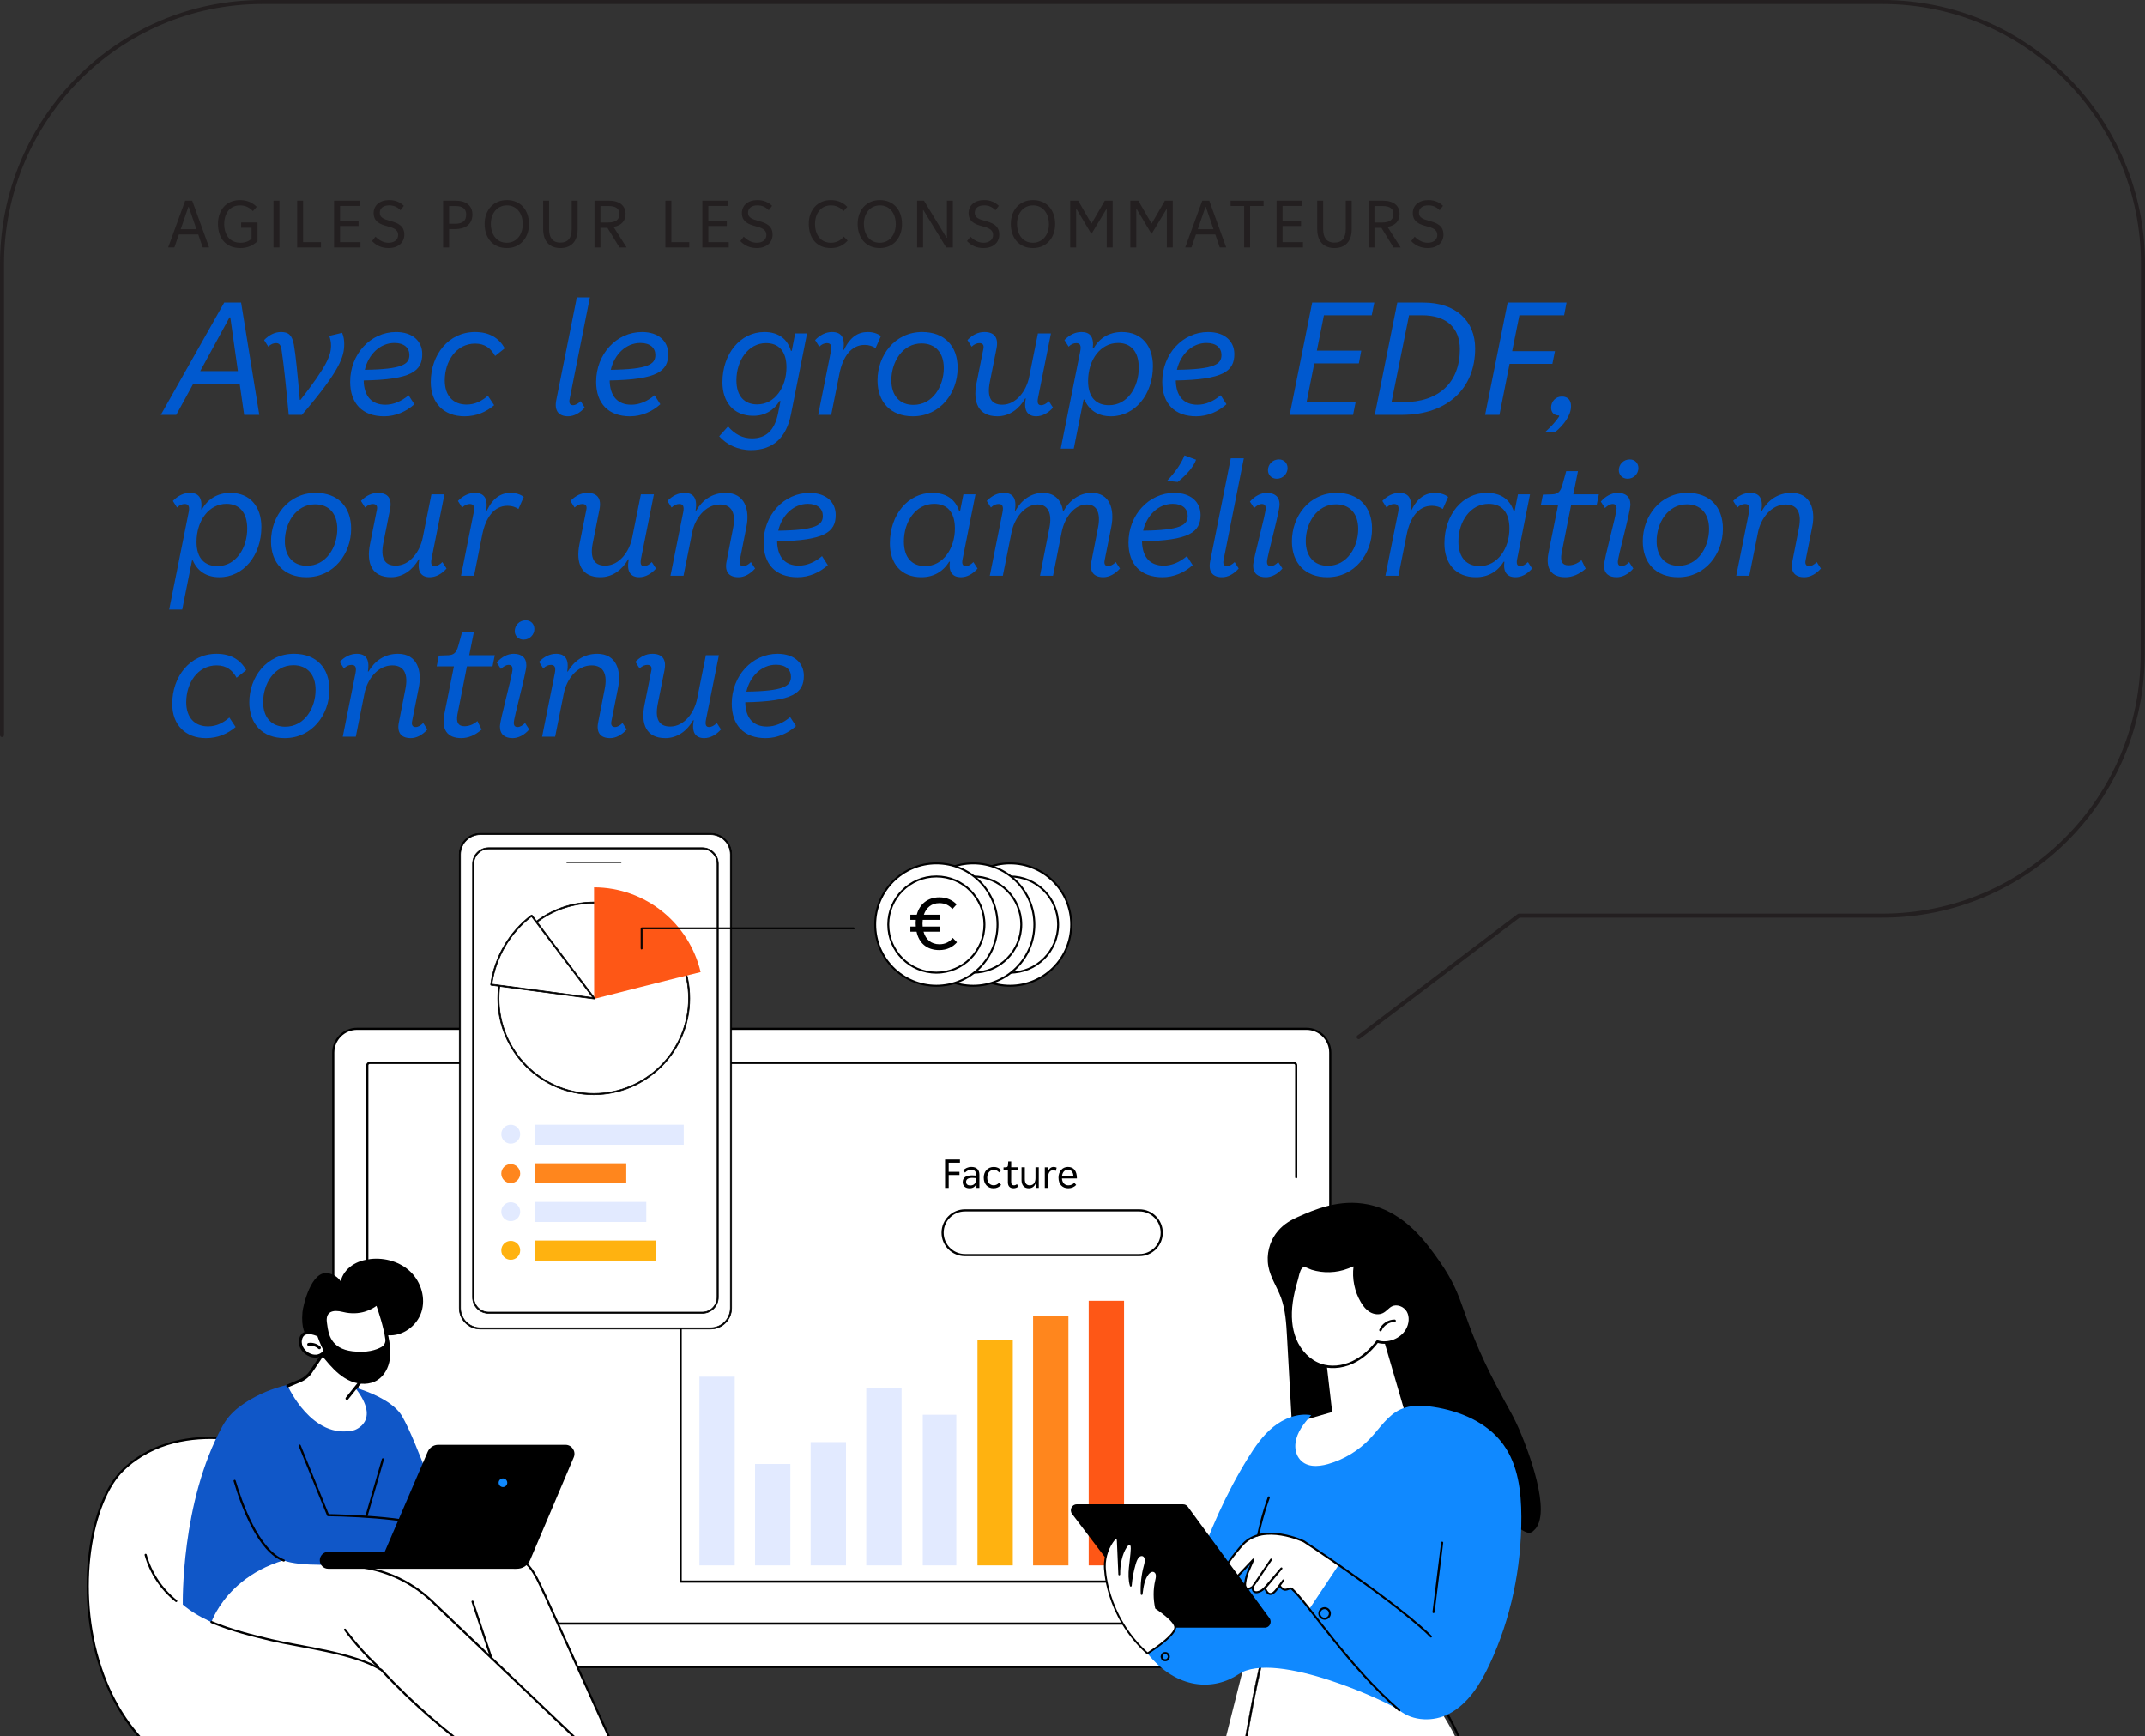<svg xmlns="http://www.w3.org/2000/svg" xmlns:xlink="http://www.w3.org/1999/xlink" id="uuid-b4d88f10-4938-41f0-a25b-4eb91c1d53f6" data-name="Calque 1" viewBox="0 0 320 259"><rect x="0" y="0" width="320" height="259" fill="#333333" stroke="none"/><defs><style>      .uuid-aa852e8b-aebd-4488-bb53-90d5c8abc54d, .uuid-d6954763-acb0-4ad9-aaeb-458077d73bb9, .uuid-2c56fcca-1a1e-4edc-b3de-59d61e3cdb47, .uuid-f45af147-21f4-4519-8f80-7ea2d5d497b2, .uuid-64858a6e-536b-42b4-9dc7-42629d1cf000, .uuid-eeb60a90-f5e5-44e8-bf53-cd969a677a0d, .uuid-237c6350-463f-4368-b28c-49cd84ab33f0, .uuid-cd48dd27-7713-4d8a-9418-a5ab42a1134c {        fill: none;      }      .uuid-d6954763-acb0-4ad9-aaeb-458077d73bb9 {        stroke: #231f20;        stroke-width: .6px;      }      .uuid-d6954763-acb0-4ad9-aaeb-458077d73bb9, .uuid-eeb60a90-f5e5-44e8-bf53-cd969a677a0d, .uuid-237c6350-463f-4368-b28c-49cd84ab33f0 {        stroke-linecap: round;        stroke-linejoin: round;      }      .uuid-2651c8e9-1ff8-458b-808c-23f05088df41 {        clip-path: url(#uuid-e38ef7f3-eef8-4465-b4ad-64ee7d7e2c4e);      }      .uuid-2c56fcca-1a1e-4edc-b3de-59d61e3cdb47 {        stroke-width: .096px;      }      .uuid-2c56fcca-1a1e-4edc-b3de-59d61e3cdb47, .uuid-f45af147-21f4-4519-8f80-7ea2d5d497b2, .uuid-64858a6e-536b-42b4-9dc7-42629d1cf000, .uuid-eeb60a90-f5e5-44e8-bf53-cd969a677a0d, .uuid-237c6350-463f-4368-b28c-49cd84ab33f0, .uuid-cd48dd27-7713-4d8a-9418-a5ab42a1134c {        stroke: #000;      }      .uuid-2c56fcca-1a1e-4edc-b3de-59d61e3cdb47, .uuid-f45af147-21f4-4519-8f80-7ea2d5d497b2, .uuid-64858a6e-536b-42b4-9dc7-42629d1cf000, .uuid-cd48dd27-7713-4d8a-9418-a5ab42a1134c {        stroke-miterlimit: 10;      }      .uuid-5e031e2a-d15b-43ec-b0ec-1ebc4ca9644d {        fill: #231f20;      }      .uuid-f45af147-21f4-4519-8f80-7ea2d5d497b2 {        stroke-width: .03px;      }      .uuid-64858a6e-536b-42b4-9dc7-42629d1cf000 {        stroke-width: .043px;      }      .uuid-9023243c-847d-459a-b034-dcfb09760a12 {        fill: #fe5716;      }      .uuid-0b8b3e2d-19fd-4147-ae86-8d04f2b38c40 {        clip-path: url(#uuid-32fb219c-9d33-4855-ad58-3ccdfa9f3027);      }      .uuid-fa4a20b0-b725-44ad-b673-e00a8a7599bb {        fill: #0059cf;      }      .uuid-eeb60a90-f5e5-44e8-bf53-cd969a677a0d {        stroke-width: .273px;      }      .uuid-237c6350-463f-4368-b28c-49cd84ab33f0, .uuid-cd48dd27-7713-4d8a-9418-a5ab42a1134c {        stroke-width: .298px;      }      .uuid-bee666c6-11bc-4143-91f3-326a5f9091e2 {        fill: #1089ff;      }      .uuid-d8746cb5-24b9-4058-ae1e-04bca8fc81b0 {        clip-path: url(#uuid-129dfb86-8eb5-41df-a57e-1431576c313d);      }      .uuid-767e1c0c-db96-4978-942c-012c066917a3 {        fill: #fff;      }      .uuid-09503cf2-71c3-499e-a051-8a4a8c44d2e8 {        fill: #e2eaff;      }      .uuid-2c28aef3-e4ea-470c-890e-58beb8522a61 {        fill: #ff861d;      }      .uuid-46d361b6-00a7-4862-83b7-9eccbf455be0 {        fill: #ffb210;      }      .uuid-0d1345cd-99f8-4569-bd91-478843c7d0bf {        fill: #1057c8;      }    </style><clipPath id="uuid-32fb219c-9d33-4855-ad58-3ccdfa9f3027"><rect class="uuid-aa852e8b-aebd-4488-bb53-90d5c8abc54d" width="320" height="259"></rect></clipPath><clipPath id="uuid-e38ef7f3-eef8-4465-b4ad-64ee7d7e2c4e"><rect class="uuid-aa852e8b-aebd-4488-bb53-90d5c8abc54d" x="-17.365" y="91.936" width="281.707" height="227.128"></rect></clipPath><clipPath id="uuid-129dfb86-8eb5-41df-a57e-1431576c313d"><rect class="uuid-aa852e8b-aebd-4488-bb53-90d5c8abc54d" x="-17.365" y="91.936" width="281.707" height="227.128"></rect></clipPath></defs><g><path class="uuid-5e031e2a-d15b-43ec-b0ec-1ebc4ca9644d" d="M30.237,36.896l-.66-1.929h-2.889l-.669,1.929h-.93l2.539-6.967h1.049l2.519,6.967h-.96ZM26.959,34.187h2.349l-1.149-3.338h-.05l-1.149,3.338Z"></path><path class="uuid-5e031e2a-d15b-43ec-b0ec-1ebc4ca9644d" d="M32.52,33.367c0-2.029,1.25-3.528,3.258-3.528,1.19,0,1.979.46,2.519,1.01l-.569.64c-.5-.54-1.1-.859-1.949-.859-1.499,0-2.329,1.23-2.329,2.778,0,1.599.83,2.799,2.429,2.799.72,0,1.23-.231,1.649-.59v-1.649h-1.549v-.789h2.438v2.808c-.769.69-1.589,1.01-2.559,1.01-2.169,0-3.338-1.459-3.338-3.628Z"></path><path class="uuid-5e031e2a-d15b-43ec-b0ec-1ebc4ca9644d" d="M40.799,36.905v-6.977h.889v6.977h-.889Z"></path><path class="uuid-5e031e2a-d15b-43ec-b0ec-1ebc4ca9644d" d="M44.33,36.905v-6.977h.889v6.186h2.669v.79h-3.558Z"></path><path class="uuid-5e031e2a-d15b-43ec-b0ec-1ebc4ca9644d" d="M49.84,36.905v-6.977h3.848v.79h-2.958v2.209h2.759v.779h-2.759v2.408h3.048v.79h-3.938Z"></path><path class="uuid-5e031e2a-d15b-43ec-b0ec-1ebc4ca9644d" d="M55.5,35.956l.519-.66c.55.55,1.2.91,1.949.91.799,0,1.439-.41,1.429-1.19-.01-.78-.73-1.05-1.599-1.27-1.01-.27-2.059-.63-2.059-1.978,0-1.13.91-1.93,2.309-1.93.99,0,1.669.351,2.199.859l-.5.66c-.46-.479-.989-.73-1.689-.73-.91,0-1.399.449-1.399,1.1,0,.739.61.959,1.54,1.219,1.029.28,2.119.649,2.119,2.039,0,1.22-.94,2.009-2.359,2.009-1.02,0-1.809-.37-2.458-1.039Z"></path><path class="uuid-5e031e2a-d15b-43ec-b0ec-1ebc4ca9644d" d="M66.109,36.905v-6.977h1.879c1.599,0,2.489.79,2.489,2.06,0,1.379-.93,2.179-2.599,2.179h-.879v2.738h-.89ZM66.999,33.377h.849c1.21,0,1.699-.46,1.699-1.379,0-.88-.56-1.27-1.569-1.27h-.979v2.648Z"></path><path class="uuid-5e031e2a-d15b-43ec-b0ec-1ebc4ca9644d" d="M72.299,33.387c0-2.049,1.31-3.548,3.309-3.548,2.029,0,3.308,1.449,3.308,3.588,0,2.06-1.31,3.568-3.308,3.568-2.039,0-3.309-1.459-3.309-3.608ZM77.986,33.427c0-1.608-.909-2.798-2.358-2.798-1.5,0-2.399,1.23-2.399,2.758,0,1.619.899,2.819,2.359,2.819,1.499,0,2.398-1.23,2.398-2.779Z"></path><path class="uuid-5e031e2a-d15b-43ec-b0ec-1ebc4ca9644d" d="M81.029,34.167v-4.238h.889v4.268c0,1.2.48,1.989,1.69,1.989,1.089,0,1.679-.649,1.679-2.019v-4.238h.89v4.248c0,1.919-1.06,2.818-2.568,2.818-1.489,0-2.579-.869-2.579-2.828Z"></path><path class="uuid-5e031e2a-d15b-43ec-b0ec-1ebc4ca9644d" d="M88.689,36.905v-6.977h2.149c1.599,0,2.488.76,2.488,1.98,0,1.029-.62,1.728-1.769,1.929v.05l1.929,3.019h-1.069l-1.799-2.929h-1.04v2.929h-.889ZM89.578,33.188h1.1c1.27,0,1.729-.479,1.729-1.279,0-.79-.55-1.18-1.579-1.18h-1.25v2.459Z"></path><path class="uuid-5e031e2a-d15b-43ec-b0ec-1ebc4ca9644d" d="M99.269,36.905v-6.977h.889v6.186h2.669v.79h-3.558Z"></path><path class="uuid-5e031e2a-d15b-43ec-b0ec-1ebc4ca9644d" d="M104.779,36.905v-6.977h3.848v.79h-2.958v2.209h2.759v.779h-2.759v2.408h3.048v.79h-3.938Z"></path><path class="uuid-5e031e2a-d15b-43ec-b0ec-1ebc4ca9644d" d="M110.439,35.956l.519-.66c.55.55,1.2.91,1.949.91.799,0,1.439-.41,1.429-1.19-.01-.78-.73-1.05-1.599-1.27-1.01-.27-2.059-.63-2.059-1.978,0-1.13.91-1.93,2.309-1.93.99,0,1.669.351,2.199.859l-.5.66c-.46-.479-.989-.73-1.689-.73-.91,0-1.399.449-1.399,1.1,0,.739.61.959,1.54,1.219,1.029.28,2.119.649,2.119,2.039,0,1.22-.94,2.009-2.359,2.009-1.02,0-1.809-.37-2.458-1.039Z"></path><path class="uuid-5e031e2a-d15b-43ec-b0ec-1ebc4ca9644d" d="M120.659,33.367c0-2.029,1.279-3.528,3.288-3.528,1.139,0,1.929.46,2.449,1.02l-.56.63c-.479-.54-1.059-.859-1.889-.859-1.5,0-2.359,1.23-2.359,2.778,0,1.599.85,2.799,2.369,2.799.879,0,1.48-.37,1.909-.92l.589.59c-.58.67-1.389,1.119-2.498,1.119-2.119,0-3.298-1.459-3.298-3.628Z"></path><path class="uuid-5e031e2a-d15b-43ec-b0ec-1ebc4ca9644d" d="M127.948,33.387c0-2.049,1.31-3.548,3.309-3.548,2.029,0,3.308,1.449,3.308,3.588,0,2.06-1.31,3.568-3.308,3.568-2.039,0-3.309-1.459-3.309-3.608ZM133.635,33.427c0-1.608-.909-2.798-2.358-2.798-1.5,0-2.399,1.23-2.399,2.758,0,1.619.899,2.819,2.359,2.819,1.499,0,2.398-1.23,2.398-2.779Z"></path><path class="uuid-5e031e2a-d15b-43ec-b0ec-1ebc4ca9644d" d="M136.819,36.905v-6.977h1.02l3.368,5.527h.06v-5.527h.88v6.977h-.99l-3.398-5.567h-.05v5.567h-.89Z"></path><path class="uuid-5e031e2a-d15b-43ec-b0ec-1ebc4ca9644d" d="M144.259,35.956l.519-.66c.55.55,1.2.91,1.949.91.799,0,1.439-.41,1.429-1.19-.01-.78-.73-1.05-1.599-1.27-1.01-.27-2.059-.63-2.059-1.978,0-1.13.91-1.93,2.309-1.93.99,0,1.669.351,2.199.859l-.5.66c-.46-.479-.989-.73-1.689-.73-.91,0-1.399.449-1.399,1.1,0,.739.61.959,1.539,1.219,1.03.28,2.119.649,2.119,2.039,0,1.22-.94,2.009-2.359,2.009-1.02,0-1.809-.37-2.458-1.039Z"></path><path class="uuid-5e031e2a-d15b-43ec-b0ec-1ebc4ca9644d" d="M150.799,33.387c0-2.049,1.309-3.548,3.308-3.548,2.029,0,3.308,1.449,3.308,3.588,0,2.06-1.31,3.568-3.308,3.568-2.039,0-3.308-1.459-3.308-3.608ZM156.485,33.427c0-1.608-.909-2.798-2.358-2.798-1.5,0-2.399,1.23-2.399,2.758,0,1.619.899,2.819,2.359,2.819,1.499,0,2.398-1.23,2.398-2.779Z"></path><path class="uuid-5e031e2a-d15b-43ec-b0ec-1ebc4ca9644d" d="M159.658,36.905v-6.977h1.19l1.958,3.389h.051l1.959-3.389h1.169v6.977h-.88v-5.717h-.05l-2.209,3.668h-.05l-2.198-3.688h-.05v5.737h-.89Z"></path><path class="uuid-5e031e2a-d15b-43ec-b0ec-1ebc4ca9644d" d="M168.628,36.905v-6.977h1.19l1.959,3.389h.05l1.959-3.389h1.17v6.977h-.88v-5.717h-.05l-2.209,3.668h-.05l-2.199-3.688h-.05v5.737h-.89Z"></path><path class="uuid-5e031e2a-d15b-43ec-b0ec-1ebc4ca9644d" d="M181.966,36.896l-.66-1.929h-2.889l-.669,1.929h-.93l2.538-6.967h1.05l2.519,6.967h-.959ZM178.688,34.187h2.349l-1.149-3.338h-.05l-1.149,3.338Z"></path><path class="uuid-5e031e2a-d15b-43ec-b0ec-1ebc4ca9644d" d="M185.607,36.905v-6.186h-2.019v-.79h4.918v.79h-2.01v6.186h-.889Z"></path><path class="uuid-5e031e2a-d15b-43ec-b0ec-1ebc4ca9644d" d="M190.447,36.905v-6.977h3.848v.79h-2.958v2.209h2.759v.779h-2.759v2.408h3.048v.79h-3.938Z"></path><path class="uuid-5e031e2a-d15b-43ec-b0ec-1ebc4ca9644d" d="M196.508,34.167v-4.238h.889v4.268c0,1.2.48,1.989,1.69,1.989,1.09,0,1.679-.649,1.679-2.019v-4.238h.89v4.248c0,1.919-1.06,2.818-2.568,2.818-1.489,0-2.578-.869-2.578-2.828Z"></path><path class="uuid-5e031e2a-d15b-43ec-b0ec-1ebc4ca9644d" d="M204.157,36.905v-6.977h2.149c1.599,0,2.488.76,2.488,1.98,0,1.029-.62,1.728-1.77,1.929v.05l1.93,3.019h-1.069l-1.8-2.929h-1.039v2.929h-.89ZM205.047,33.188h1.1c1.27,0,1.728-.479,1.728-1.279,0-.79-.55-1.18-1.579-1.18h-1.249v2.459Z"></path><path class="uuid-5e031e2a-d15b-43ec-b0ec-1ebc4ca9644d" d="M210.527,35.956l.519-.66c.55.55,1.2.91,1.949.91.8,0,1.44-.41,1.43-1.19-.011-.78-.73-1.05-1.6-1.27-1.01-.27-2.059-.63-2.059-1.978,0-1.13.909-1.93,2.309-1.93.989,0,1.669.351,2.199.859l-.5.66c-.46-.479-.989-.73-1.69-.73-.909,0-1.399.449-1.399,1.1,0,.739.61.959,1.54,1.219,1.029.28,2.118.649,2.118,2.039,0,1.22-.94,2.009-2.358,2.009-1.02,0-1.81-.37-2.459-1.039Z"></path></g><g><path class="uuid-fa4a20b0-b725-44ad-b673-e00a8a7599bb" d="M33.449,45.128h2.52l2.712,16.754h-2.256l-.672-4.656h-6.913l-2.544,4.656h-2.304l9.457-16.754ZM35.489,55.354l-1.128-8.017h-.12l-4.368,8.017h5.616Z"></path><path class="uuid-fa4a20b0-b725-44ad-b673-e00a8a7599bb" d="M42.017,52.257c-.12-.84-.36-1.08-.84-1.08-.408,0-.792.168-1.152.528l-.624-.984c.744-.768,1.608-1.2,2.52-1.2,1.128,0,1.656.456,1.92,1.897.264,1.464.552,4.368.888,8.232h.096c3.912-5.017,4.56-6.601,4.56-8.112,0-.48-.096-.984-.264-1.44l1.92-.456c.24.552.312,1.105.312,1.681,0,1.895-.648,3.96-6.312,10.56h-1.968c-.432-4.536-.696-7.152-1.056-9.625Z"></path><path class="uuid-fa4a20b0-b725-44ad-b673-e00a8a7599bb" d="M52.24,56.938c0-4.104,3.024-7.417,6.84-7.417,2.472,0,3.913,1.368,3.913,3.288,0,2.568-1.656,3.816-8.737,3.937.048,2.4,1.224,3.625,3.24,3.625,1.176,0,2.4-.505,3.456-1.417l.864,1.345c-1.224,1.103-2.808,1.8-4.513,1.8-3.264,0-5.064-1.944-5.064-5.16ZM61.072,52.953c0-1.057-.768-1.8-2.232-1.8-2.16,0-3.888,1.728-4.416,4.008,5.616-.072,6.648-.84,6.648-2.208Z"></path><path class="uuid-fa4a20b0-b725-44ad-b673-e00a8a7599bb" d="M64.264,56.986c0-4.057,2.64-7.465,6.601-7.465,2.208,0,3.576.936,4.44,2.425l-1.44,1.151c-.624-1.128-1.512-1.848-2.976-1.848-2.833,0-4.537,2.64-4.537,5.496,0,2.257,1.224,3.601,3.264,3.601,1.248,0,2.256-.528,3.168-1.32l.936,1.416c-1.2,1.009-2.64,1.656-4.417,1.656-3.096,0-5.04-1.992-5.04-5.112Z"></path><path class="uuid-fa4a20b0-b725-44ad-b673-e00a8a7599bb" d="M82.984,59.697l3.072-15.337h1.944l-3.024,15.193c-.12.552.048.888.504.888.36,0,.744-.216,1.152-.6l.6.96c-.744.84-1.632,1.296-2.472,1.296-1.416,0-2.088-.815-1.776-2.4Z"></path><path class="uuid-fa4a20b0-b725-44ad-b673-e00a8a7599bb" d="M88.935,56.938c0-4.104,3.024-7.417,6.84-7.417,2.472,0,3.913,1.368,3.913,3.288,0,2.568-1.656,3.816-8.737,3.937.048,2.4,1.224,3.625,3.24,3.625,1.176,0,2.4-.505,3.456-1.417l.864,1.345c-1.224,1.103-2.808,1.8-4.513,1.8-3.264,0-5.064-1.944-5.064-5.16ZM97.768,52.953c0-1.057-.768-1.8-2.232-1.8-2.16,0-3.888,1.728-4.416,4.008,5.616-.072,6.648-.84,6.648-2.208Z"></path><path class="uuid-fa4a20b0-b725-44ad-b673-e00a8a7599bb" d="M107.294,65.074l1.32-1.464c.984,1.151,2.16,1.775,3.576,1.775,2.064,0,3.36-1.151,3.889-3.744l.36-1.824h-.144c-.816,1.345-2.136,2.208-3.912,2.208-2.977,0-4.608-2.088-4.608-5.016,0-4.249,2.688-7.489,6.264-7.489,2.185,0,3.457,1.128,3.96,2.809h.12l.504-2.593h1.776l-2.4,12.073c-.696,3.481-2.664,5.329-5.977,5.329-1.944,0-3.624-.816-4.729-2.064ZM117.328,54.801c0-2.472-1.2-3.624-3.048-3.624-2.64,0-4.417,2.593-4.417,5.545,0,2.4,1.224,3.6,3.096,3.6,2.665,0,4.369-2.616,4.369-5.521Z"></path><path class="uuid-fa4a20b0-b725-44ad-b673-e00a8a7599bb" d="M123.351,51.177c-.384,0-.792.192-1.128.528l-.624-.984c.744-.768,1.608-1.2,2.521-1.2,1.344,0,1.992.769,1.68,2.664h.096c.936-1.943,2.136-2.664,3.552-2.664.792,0,1.464.216,1.968.601l-.792,1.8c-.432-.288-.984-.479-1.632-.479-2.04,0-3.264,1.8-3.768,4.32l-1.224,6.12h-1.944l1.896-9.457c.169-.84.024-1.248-.6-1.248Z"></path><path class="uuid-fa4a20b0-b725-44ad-b673-e00a8a7599bb" d="M130.911,56.745c0-3.72,2.568-7.225,6.672-7.225,3.336,0,5.281,2.112,5.281,5.353,0,3.696-2.568,7.225-6.673,7.225-3.336,0-5.28-2.136-5.28-5.353ZM140.799,54.898c0-2.328-1.296-3.673-3.312-3.673-2.88,0-4.513,2.809-4.513,5.497,0,2.304,1.272,3.672,3.289,3.672,2.904,0,4.536-2.808,4.536-5.496Z"></path><path class="uuid-fa4a20b0-b725-44ad-b673-e00a8a7599bb" d="M145.671,57.201l1.032-5.16c.12-.552-.072-.864-.6-.864-.36,0-.744.144-1.152.528l-.624-.984c.792-.815,1.632-1.2,2.52-1.2,1.464,0,2.136.792,1.824,2.425l-1.008,5.064c-.432,2.184.144,3.36,1.848,3.36,2.112,0,3.624-2.089,4.033-4.177l1.296-6.457h1.944l-1.92,9.577c-.144.744-.048,1.128.456,1.128.36,0,.744-.191,1.152-.6l.624.96c-.696.792-1.584,1.296-2.496,1.296-1.248,0-1.944-.792-1.56-2.664h-.096c-.912,1.584-2.353,2.664-4.152,2.664-2.856,0-3.672-2.112-3.121-4.896Z"></path><path class="uuid-fa4a20b0-b725-44ad-b673-e00a8a7599bb" d="M160.574,51.177c-.408,0-.791.168-1.152.528l-.624-.984c.744-.768,1.584-1.2,2.544-1.2,1.248,0,1.895.696,1.68,2.448h.12c.84-1.512,2.304-2.448,4.225-2.448,2.976,0,4.632,2.089,4.632,5.089,0,4.248-2.688,7.488-6.265,7.488-1.992,0-3.312-.984-3.96-2.496h-.12l-1.464,7.32h-1.944l2.904-14.497c.168-.84.024-1.248-.576-1.248ZM169.887,54.85c0-2.473-1.224-3.696-3.096-3.696-2.593,0-4.465,2.472-4.465,5.689,0,2.472,1.248,3.6,3.12,3.6,2.761,0,4.44-2.688,4.44-5.592Z"></path><path class="uuid-fa4a20b0-b725-44ad-b673-e00a8a7599bb" d="M173.391,56.938c0-4.104,3.023-7.417,6.84-7.417,2.473,0,3.913,1.368,3.913,3.288,0,2.568-1.656,3.816-8.737,3.937.048,2.4,1.225,3.625,3.24,3.625,1.176,0,2.4-.505,3.456-1.417l.864,1.345c-1.224,1.103-2.808,1.8-4.512,1.8-3.265,0-5.064-1.944-5.064-5.16ZM182.223,52.953c0-1.057-.768-1.8-2.231-1.8-2.161,0-3.889,1.728-4.417,4.008,5.616-.072,6.648-.84,6.648-2.208Z"></path><path class="uuid-fa4a20b0-b725-44ad-b673-e00a8a7599bb" d="M195.758,45.128h9.265l-.384,1.897h-7.129l-1.056,5.28h6.624l-.359,1.897h-6.648l-1.152,5.784h7.32l-.384,1.897h-9.457l3.36-16.754Z"></path><path class="uuid-fa4a20b0-b725-44ad-b673-e00a8a7599bb" d="M208.454,45.128h3.888c4.873,0,7.729,2.761,7.729,6.841,0,6.049-4.224,9.913-10.921,9.913h-4.056l3.36-16.754ZM217.79,52.089c0-3.096-1.895-5.064-5.64-5.064h-1.944l-2.616,12.961h1.775c5.257,0,8.425-2.904,8.425-7.896Z"></path><path class="uuid-fa4a20b0-b725-44ad-b673-e00a8a7599bb" d="M224.918,45.128h8.784l-.36,1.897h-6.672l-1.08,5.353h6.384l-.384,1.897h-6.385l-1.512,7.608h-2.136l3.36-16.754Z"></path><path class="uuid-fa4a20b0-b725-44ad-b673-e00a8a7599bb" d="M232.597,62.122v-.144c-.792,0-1.199-.479-1.199-1.176,0-.912.672-1.656,1.607-1.656.864,0,1.368.504,1.368,1.44,0,1.368-1.08,2.784-2.304,3.816h-1.513c.769-.672,1.656-1.656,2.04-2.28Z"></path></g><g><path class="uuid-fa4a20b0-b725-44ad-b673-e00a8a7599bb" d="M27.569,75.177c-.408,0-.792.168-1.152.528l-.624-.984c.744-.768,1.584-1.2,2.544-1.2,1.248,0,1.896.696,1.68,2.448h.12c.84-1.512,2.304-2.448,4.225-2.448,2.976,0,4.632,2.089,4.632,5.089,0,4.248-2.688,7.488-6.265,7.488-1.992,0-3.312-.984-3.96-2.496h-.12l-1.464,7.32h-1.944l2.904-14.497c.169-.84.024-1.248-.576-1.248ZM36.881,78.85c0-2.473-1.224-3.696-3.096-3.696-2.592,0-4.464,2.472-4.464,5.689,0,2.472,1.248,3.6,3.12,3.6,2.76,0,4.44-2.688,4.44-5.592Z"></path><path class="uuid-fa4a20b0-b725-44ad-b673-e00a8a7599bb" d="M40.432,80.745c0-3.72,2.568-7.225,6.672-7.225,3.336,0,5.281,2.112,5.281,5.353,0,3.696-2.568,7.225-6.673,7.225-3.336,0-5.28-2.136-5.28-5.353ZM50.321,78.898c0-2.328-1.296-3.673-3.312-3.673-2.88,0-4.513,2.809-4.513,5.497,0,2.304,1.272,3.672,3.289,3.672,2.904,0,4.536-2.808,4.536-5.496Z"></path><path class="uuid-fa4a20b0-b725-44ad-b673-e00a8a7599bb" d="M55.192,81.201l1.032-5.16c.12-.552-.072-.864-.6-.864-.36,0-.744.144-1.152.528l-.624-.984c.792-.815,1.632-1.2,2.52-1.2,1.464,0,2.136.792,1.824,2.425l-1.008,5.064c-.432,2.184.144,3.36,1.848,3.36,2.112,0,3.624-2.089,4.033-4.177l1.296-6.457h1.944l-1.92,9.577c-.144.744-.048,1.128.456,1.128.36,0,.744-.191,1.152-.6l.624.96c-.696.792-1.584,1.296-2.496,1.296-1.248,0-1.944-.792-1.56-2.664h-.096c-.912,1.584-2.353,2.664-4.152,2.664-2.856,0-3.672-2.112-3.121-4.896Z"></path><path class="uuid-fa4a20b0-b725-44ad-b673-e00a8a7599bb" d="M70.072,75.177c-.384,0-.792.192-1.128.528l-.624-.984c.744-.768,1.608-1.2,2.521-1.2,1.344,0,1.992.769,1.68,2.664h.096c.936-1.943,2.136-2.664,3.552-2.664.792,0,1.464.216,1.968.601l-.792,1.8c-.432-.288-.984-.479-1.632-.479-2.04,0-3.264,1.8-3.768,4.32l-1.224,6.12h-1.944l1.896-9.457c.169-.84.024-1.248-.6-1.248Z"></path><path class="uuid-fa4a20b0-b725-44ad-b673-e00a8a7599bb" d="M86.44,81.201l1.032-5.16c.12-.552-.072-.864-.6-.864-.36,0-.744.144-1.152.528l-.624-.984c.792-.815,1.632-1.2,2.52-1.2,1.464,0,2.136.792,1.824,2.425l-1.008,5.064c-.432,2.184.144,3.36,1.848,3.36,2.112,0,3.624-2.089,4.033-4.177l1.296-6.457h1.944l-1.92,9.577c-.144.744-.048,1.128.456,1.128.36,0,.744-.191,1.152-.6l.624.96c-.696.792-1.585,1.296-2.496,1.296-1.248,0-1.944-.792-1.56-2.664h-.096c-.912,1.584-2.353,2.664-4.152,2.664-2.856,0-3.672-2.112-3.121-4.896Z"></path><path class="uuid-fa4a20b0-b725-44ad-b673-e00a8a7599bb" d="M107.416,75.249c-2.184,0-3.744,2.088-4.152,4.176l-1.296,6.457h-1.944l1.896-9.457c.169-.84.024-1.248-.576-1.248-.408,0-.792.168-1.152.528l-.624-.984c.744-.768,1.608-1.2,2.544-1.2,1.32,0,1.968.769,1.656,2.641h.096c.912-1.56,2.377-2.641,4.393-2.641,2.88,0,3.624,2.545,3.096,5.089l-.984,4.944c-.12.552.048.888.528.888.36,0,.744-.216,1.128-.6l.624.96c-.744.84-1.632,1.296-2.472,1.296-1.44,0-2.112-.815-1.776-2.4l.96-4.896c.432-2.111-.096-3.552-1.944-3.552Z"></path><path class="uuid-fa4a20b0-b725-44ad-b673-e00a8a7599bb" d="M113.919,80.938c0-4.104,3.024-7.417,6.84-7.417,2.472,0,3.913,1.368,3.913,3.288,0,2.568-1.656,3.816-8.737,3.937.048,2.4,1.224,3.625,3.24,3.625,1.176,0,2.4-.505,3.456-1.417l.864,1.345c-1.224,1.103-2.808,1.8-4.513,1.8-3.264,0-5.064-1.944-5.064-5.16ZM122.752,76.953c0-1.057-.768-1.8-2.232-1.8-2.16,0-3.888,1.728-4.416,4.008,5.616-.072,6.648-.84,6.648-2.208Z"></path><path class="uuid-fa4a20b0-b725-44ad-b673-e00a8a7599bb" d="M132.759,81.058c0-4.32,2.736-7.537,6.312-7.537,2.184,0,3.48,1.032,4.032,2.736h.12l.504-2.521h1.8l-1.92,9.649c-.144.672-.024,1.056.48,1.056.336,0,.72-.191,1.128-.6l.624.96c-.768.864-1.608,1.296-2.497,1.296-1.128,0-1.872-.672-1.632-2.304h-.12c-.888,1.464-2.328,2.304-4.128,2.304-3.048,0-4.704-2.064-4.704-5.04ZM142.456,78.85c0-2.521-1.2-3.696-3.097-3.696-2.736,0-4.512,2.64-4.512,5.616,0,2.448,1.248,3.672,3.168,3.672,2.688,0,4.44-2.664,4.44-5.592Z"></path><path class="uuid-fa4a20b0-b725-44ad-b673-e00a8a7599bb" d="M162.832,83.697l.983-5.016c.408-2.089-.144-3.433-1.655-3.433-1.873,0-3.312,1.872-3.769,4.104l-1.296,6.528h-1.944l1.416-7.2c.408-2.064-.192-3.433-1.752-3.433-1.968,0-3.504,2.088-3.913,4.176l-1.296,6.457h-1.944l1.896-9.457c.169-.84.024-1.248-.576-1.248-.408,0-.792.168-1.152.528l-.624-.984c.744-.768,1.608-1.2,2.544-1.2,1.32,0,1.968.769,1.656,2.641h.096c.864-1.56,2.328-2.641,4.081-2.641,1.8,0,2.76,1.128,3,2.688h.096c.912-1.632,2.399-2.688,4.176-2.688,2.713,0,3.457,2.448,2.929,5.089l-.984,4.944c-.12.552.048.888.504.888.36,0,.769-.216,1.152-.6l.624.96c-.744.84-1.656,1.296-2.473,1.296-1.44,0-2.111-.815-1.775-2.4Z"></path><path class="uuid-fa4a20b0-b725-44ad-b673-e00a8a7599bb" d="M168.351,80.938c0-4.104,3.023-7.417,6.84-7.417,2.473,0,3.913,1.368,3.913,3.288,0,2.568-1.656,3.816-8.737,3.937.048,2.4,1.225,3.625,3.24,3.625,1.176,0,2.4-.505,3.456-1.417l.864,1.345c-1.224,1.103-2.808,1.8-4.512,1.8-3.265,0-5.064-1.944-5.064-5.16ZM177.183,76.953c0-1.057-.768-1.8-2.231-1.8-2.161,0-3.889,1.728-4.417,4.008,5.616-.072,6.648-.84,6.648-2.208ZM176.703,67.929l1.728.647c-.336.96-1.248,2.112-2.736,3.312l-1.584-.168c1.465-1.56,2.185-2.761,2.593-3.792Z"></path><path class="uuid-fa4a20b0-b725-44ad-b673-e00a8a7599bb" d="M180.542,83.697l3.072-15.337h1.944l-3.024,15.193c-.12.552.048.888.504.888.36,0,.744-.216,1.152-.6l.6.96c-.744.84-1.632,1.296-2.472,1.296-1.416,0-2.089-.815-1.776-2.4Z"></path><path class="uuid-fa4a20b0-b725-44ad-b673-e00a8a7599bb" d="M186.95,84.37c0-1.057,1.872-7.609,1.872-8.545,0-.48-.216-.648-.576-.648-.359,0-.744.216-1.152.601l-.624-.961c.744-.84,1.633-1.296,2.521-1.296,1.128,0,1.897.528,1.897,1.728,0,1.152-1.872,7.753-1.872,8.568,0,.456.216.624.576.624.359,0,.72-.216,1.103-.6l.624.96c-.744.864-1.656,1.296-2.472,1.296-1.152,0-1.897-.528-1.897-1.728ZM189.158,70.137c0-.864.696-1.608,1.633-1.608.815,0,1.296.6,1.296,1.296,0,.816-.672,1.584-1.608,1.584-.816,0-1.32-.6-1.32-1.272Z"></path><path class="uuid-fa4a20b0-b725-44ad-b673-e00a8a7599bb" d="M192.734,80.745c0-3.72,2.568-7.225,6.672-7.225,3.337,0,5.281,2.112,5.281,5.353,0,3.696-2.568,7.225-6.673,7.225-3.336,0-5.28-2.136-5.28-5.353ZM202.623,78.898c0-2.328-1.296-3.673-3.312-3.673-2.88,0-4.513,2.809-4.513,5.497,0,2.304,1.272,3.672,3.289,3.672,2.904,0,4.536-2.808,4.536-5.496Z"></path><path class="uuid-fa4a20b0-b725-44ad-b673-e00a8a7599bb" d="M207.975,75.177c-.385,0-.793.192-1.129.528l-.624-.984c.744-.768,1.608-1.2,2.521-1.2,1.344,0,1.992.769,1.681,2.664h.096c.935-1.943,2.136-2.664,3.552-2.664.792,0,1.465.216,1.969.601l-.792,1.8c-.433-.288-.984-.479-1.633-.479-2.04,0-3.264,1.8-3.768,4.32l-1.225,6.12h-1.944l1.897-9.457c.168-.84.024-1.248-.6-1.248Z"></path><path class="uuid-fa4a20b0-b725-44ad-b673-e00a8a7599bb" d="M215.486,81.058c0-4.32,2.735-7.537,6.312-7.537,2.184,0,3.479,1.032,4.032,2.736h.12l.504-2.521h1.8l-1.92,9.649c-.144.672-.024,1.056.479,1.056.336,0,.721-.191,1.129-.6l.624.96c-.769.864-1.608,1.296-2.497,1.296-1.128,0-1.872-.672-1.632-2.304h-.12c-.888,1.464-2.328,2.304-4.128,2.304-3.049,0-4.704-2.064-4.704-5.04ZM225.183,78.85c0-2.521-1.2-3.696-3.096-3.696-2.736,0-4.513,2.64-4.513,5.616,0,2.448,1.248,3.672,3.168,3.672,2.688,0,4.44-2.664,4.44-5.592Z"></path><path class="uuid-fa4a20b0-b725-44ad-b673-e00a8a7599bb" d="M231.014,82.449l1.416-7.057h-2.568l.312-1.607,1.416-.049c.815-.048,1.2-.359,1.488-1.392l.575-2.064h1.753l-.696,3.456h3.816l-.336,1.656h-3.816l-1.416,7.153c-.216,1.224.12,1.775,1.032,1.775.6,0,1.272-.191,1.943-.768l.624,1.272c-.983.863-2.016,1.272-3.023,1.272-2.089,0-3.001-1.248-2.521-3.648Z"></path><path class="uuid-fa4a20b0-b725-44ad-b673-e00a8a7599bb" d="M239.294,84.37c0-1.057,1.872-7.609,1.872-8.545,0-.48-.217-.648-.576-.648-.36,0-.744.216-1.152.601l-.624-.961c.744-.84,1.632-1.296,2.521-1.296,1.128,0,1.895.528,1.895,1.728,0,1.152-1.872,7.753-1.872,8.568,0,.456.216.624.576.624s.72-.216,1.105-.6l.624.96c-.744.864-1.656,1.296-2.473,1.296-1.152,0-1.895-.528-1.895-1.728ZM241.502,70.137c0-.864.695-1.608,1.632-1.608.816,0,1.296.6,1.296,1.296,0,.816-.672,1.584-1.608,1.584-.815,0-1.319-.6-1.319-1.272Z"></path><path class="uuid-fa4a20b0-b725-44ad-b673-e00a8a7599bb" d="M245.077,80.745c0-3.72,2.568-7.225,6.673-7.225,3.336,0,5.28,2.112,5.28,5.353,0,3.696-2.568,7.225-6.673,7.225-3.336,0-5.28-2.136-5.28-5.353ZM254.966,78.898c0-2.328-1.296-3.673-3.312-3.673-2.881,0-4.513,2.809-4.513,5.497,0,2.304,1.272,3.672,3.288,3.672,2.904,0,4.536-2.808,4.536-5.496Z"></path><path class="uuid-fa4a20b0-b725-44ad-b673-e00a8a7599bb" d="M266.414,75.249c-2.185,0-3.744,2.088-4.152,4.176l-1.296,6.457h-1.944l1.895-9.457c.169-.84.024-1.248-.575-1.248-.408,0-.792.168-1.152.528l-.624-.984c.744-.768,1.608-1.2,2.544-1.2,1.32,0,1.969.769,1.656,2.641h.096c.912-1.56,2.377-2.641,4.393-2.641,2.88,0,3.624,2.545,3.097,5.089l-.984,4.944c-.12.552.048.888.528.888.359,0,.744-.216,1.128-.6l.624.96c-.744.84-1.632,1.296-2.473,1.296-1.44,0-2.112-.815-1.775-2.4l.96-4.896c.432-2.111-.097-3.552-1.944-3.552Z"></path></g><g><path class="uuid-fa4a20b0-b725-44ad-b673-e00a8a7599bb" d="M25.696,104.986c0-4.057,2.64-7.465,6.601-7.465,2.208,0,3.576.936,4.44,2.425l-1.44,1.151c-.624-1.128-1.512-1.848-2.976-1.848-2.833,0-4.537,2.64-4.537,5.496,0,2.257,1.224,3.601,3.264,3.601,1.248,0,2.256-.528,3.168-1.32l.936,1.416c-1.2,1.009-2.64,1.656-4.417,1.656-3.096,0-5.04-1.992-5.04-5.112Z"></path><path class="uuid-fa4a20b0-b725-44ad-b673-e00a8a7599bb" d="M37.192,104.745c0-3.72,2.568-7.225,6.672-7.225,3.336,0,5.281,2.112,5.281,5.353,0,3.696-2.568,7.225-6.673,7.225-3.336,0-5.28-2.136-5.28-5.353ZM47.081,102.898c0-2.328-1.296-3.673-3.312-3.673-2.88,0-4.513,2.809-4.513,5.497,0,2.304,1.272,3.672,3.289,3.672,2.904,0,4.536-2.808,4.536-5.496Z"></path><path class="uuid-fa4a20b0-b725-44ad-b673-e00a8a7599bb" d="M58.528,99.249c-2.184,0-3.744,2.088-4.152,4.176l-1.296,6.457h-1.944l1.896-9.457c.169-.84.024-1.248-.576-1.248-.408,0-.792.168-1.152.528l-.624-.984c.744-.768,1.608-1.2,2.544-1.2,1.32,0,1.968.769,1.656,2.641h.096c.912-1.56,2.377-2.641,4.393-2.641,2.88,0,3.624,2.545,3.096,5.089l-.984,4.944c-.12.552.048.888.528.888.36,0,.744-.216,1.128-.6l.624.96c-.744.84-1.632,1.296-2.472,1.296-1.44,0-2.112-.815-1.776-2.4l.96-4.896c.432-2.111-.096-3.552-1.944-3.552Z"></path><path class="uuid-fa4a20b0-b725-44ad-b673-e00a8a7599bb" d="M66.303,106.449l1.416-7.057h-2.568l.312-1.607,1.416-.049c.816-.048,1.2-.359,1.488-1.392l.576-2.064h1.752l-.696,3.456h3.816l-.336,1.656h-3.816l-1.416,7.153c-.216,1.224.12,1.775,1.032,1.775.6,0,1.272-.191,1.944-.768l.624,1.272c-.984.863-2.016,1.272-3.024,1.272-2.088,0-3.001-1.248-2.521-3.648Z"></path><path class="uuid-fa4a20b0-b725-44ad-b673-e00a8a7599bb" d="M74.583,108.37c0-1.057,1.873-7.609,1.873-8.545,0-.48-.216-.648-.576-.648s-.744.216-1.152.601l-.624-.961c.744-.84,1.632-1.296,2.521-1.296,1.128,0,1.896.528,1.896,1.728,0,1.152-1.872,7.753-1.872,8.568,0,.456.216.624.576.624.36,0,.72-.216,1.104-.6l.624.96c-.744.864-1.656,1.296-2.472,1.296-1.152,0-1.897-.528-1.897-1.728ZM76.792,94.137c0-.864.696-1.608,1.632-1.608.816,0,1.296.6,1.296,1.296,0,.816-.672,1.584-1.608,1.584-.816,0-1.32-.6-1.32-1.272Z"></path><path class="uuid-fa4a20b0-b725-44ad-b673-e00a8a7599bb" d="M88.264,99.249c-2.184,0-3.744,2.088-4.152,4.176l-1.296,6.457h-1.944l1.896-9.457c.169-.84.024-1.248-.576-1.248-.408,0-.792.168-1.152.528l-.624-.984c.744-.768,1.608-1.2,2.544-1.2,1.32,0,1.968.769,1.656,2.641h.096c.912-1.56,2.377-2.641,4.393-2.641,2.88,0,3.624,2.545,3.096,5.089l-.984,4.944c-.12.552.048.888.528.888.36,0,.744-.216,1.128-.6l.624.96c-.744.84-1.632,1.296-2.472,1.296-1.44,0-2.112-.815-1.776-2.4l.96-4.896c.432-2.111-.096-3.552-1.944-3.552Z"></path><path class="uuid-fa4a20b0-b725-44ad-b673-e00a8a7599bb" d="M96.135,105.201l1.032-5.16c.12-.552-.072-.864-.6-.864-.36,0-.744.144-1.152.528l-.624-.984c.792-.815,1.632-1.2,2.52-1.2,1.464,0,2.136.792,1.824,2.425l-1.008,5.064c-.432,2.184.144,3.36,1.848,3.36,2.112,0,3.624-2.089,4.033-4.177l1.296-6.457h1.944l-1.92,9.577c-.144.744-.048,1.128.456,1.128.36,0,.744-.191,1.152-.6l.624.96c-.696.792-1.585,1.296-2.496,1.296-1.248,0-1.944-.792-1.56-2.664h-.096c-.912,1.584-2.353,2.664-4.152,2.664-2.856,0-3.672-2.112-3.121-4.896Z"></path><path class="uuid-fa4a20b0-b725-44ad-b673-e00a8a7599bb" d="M109.167,104.938c0-4.104,3.024-7.417,6.84-7.417,2.472,0,3.913,1.368,3.913,3.288,0,2.568-1.656,3.816-8.737,3.937.048,2.4,1.224,3.625,3.24,3.625,1.176,0,2.4-.505,3.456-1.417l.864,1.345c-1.224,1.103-2.808,1.8-4.512,1.8-3.265,0-5.064-1.944-5.064-5.16ZM118,100.953c0-1.057-.768-1.8-2.232-1.8-2.161,0-3.889,1.728-4.417,4.008,5.616-.072,6.648-.84,6.648-2.208Z"></path></g><g class="uuid-0b8b3e2d-19fd-4147-ae86-8d04f2b38c40"><path class="uuid-d6954763-acb0-4ad9-aaeb-458077d73bb9" d="M202.693,154.7l23.897-18.12h54.218c21.456,0,38.849-17.424,38.849-39.016l.043-35.644v-22.524c0-21.592-17.393-39.096-38.849-39.096H39.148C17.693.3.3,17.804.3,39.396v70.24"></path></g><g class="uuid-2651c8e9-1ff8-458b-808c-23f05088df41"><g class="uuid-d8746cb5-24b9-4058-ae1e-04bca8fc81b0"><path class="uuid-767e1c0c-db96-4978-942c-012c066917a3" d="M194.124,248.672H54.049c-2.391,0-4.33-1.939-4.33-4.33v-87.331c0-1.959,1.588-3.548,3.547-3.548h141.64c1.959,0,3.548,1.588,3.548,3.547v87.331c0,2.391-1.939,4.33-4.33,4.33"></path><path d="M198.454,242.335H49.719c-.088,0-.16-.071-.16-.16v-85.164c0-2.044,1.663-3.707,3.707-3.707h141.64c2.044,0,3.707,1.663,3.707,3.707v85.164c0,.088-.071.16-.16.16M49.879,242.016h148.416v-85.005c0-1.868-1.52-3.388-3.388-3.388H53.267c-1.868,0-3.388,1.52-3.388,3.388v85.004Z"></path><path d="M54.799,188.733c-.088,0-.16-.071-.16-.16v-29.675c0-.284.231-.515.515-.515h137.865c.284,0,.515.231.515.515v16.713c0,.088-.071.16-.16.16s-.16-.071-.16-.16v-16.713c0-.108-.087-.195-.195-.195H55.154c-.108,0-.195.087-.195.195v29.675c0,.088-.071.16-.16.16"></path><path d="M193.721,248.804H54.453c-2.698,0-4.894-2.195-4.894-4.894,0-.088.071-.16.16-.16s.16.071.16.16c0,2.522,2.052,4.574,4.574,4.574h139.268c2.522,0,4.574-2.052,4.574-4.574,0-.088.071-.16.16-.16s.16.071.16.16c0,2.698-2.195,4.894-4.894,4.894"></path><path class="uuid-767e1c0c-db96-4978-942c-012c066917a3" d="M136.896,181.482h-26.019c-1.834,0-3.335-1.501-3.335-3.335s1.501-3.335,3.335-3.335h26.019c1.834,0,3.335,1.5,3.335,3.335s-1.501,3.335-3.335,3.335"></path><path d="M168.821,236.071h-67.276c-.088,0-.16-.071-.16-.16v-41.884c0-.088.071-.16.16-.16s.16.071.16.16v41.724h67.116c.088,0,.16.071.16.16s-.071.16-.16.16"></path><rect class="uuid-09503cf2-71c3-499e-a051-8a4a8c44d2e8" x="104.342" y="205.346" width="5.271" height="28.145"></rect><rect class="uuid-09503cf2-71c3-499e-a051-8a4a8c44d2e8" x="112.638" y="218.369" width="5.271" height="15.122"></rect><rect class="uuid-09503cf2-71c3-499e-a051-8a4a8c44d2e8" x="120.935" y="215.101" width="5.271" height="18.39"></rect><rect class="uuid-09503cf2-71c3-499e-a051-8a4a8c44d2e8" x="129.231" y="207.042" width="5.271" height="26.448"></rect><rect class="uuid-09503cf2-71c3-499e-a051-8a4a8c44d2e8" x="137.661" y="211.026" width="5.005" height="22.464"></rect><rect class="uuid-46d361b6-00a7-4862-83b7-9eccbf455be0" x="145.824" y="199.812" width="5.271" height="33.679"></rect><rect class="uuid-2c28aef3-e4ea-470c-890e-58beb8522a61" x="154.121" y="196.345" width="5.271" height="37.146"></rect><rect class="uuid-9023243c-847d-459a-b034-dcfb09760a12" x="162.417" y="194.027" width="5.271" height="39.464"></rect><path d="M169.975,187.366h-26.019c-1.927,0-3.494-1.567-3.494-3.494s1.567-3.494,3.494-3.494h26.019c1.927,0,3.494,1.567,3.494,3.494s-1.567,3.494-3.494,3.494M143.956,180.697c-1.751,0-3.175,1.425-3.175,3.175s1.425,3.175,3.175,3.175h26.019c1.751,0,3.175-1.424,3.175-3.175s-1.424-3.175-3.175-3.175h-26.019Z"></path><polygon points="140.989 177.188 140.989 172.954 143.209 172.954 143.209 173.433 141.529 173.433 141.529 174.792 143.137 174.792 143.137 175.265 141.529 175.265 141.529 177.188 140.989 177.188"></polygon><path d="M146.109,175.228v1.959h-.437v-.564h-.03c-.194.418-.503.619-1.007.619-.619,0-1.013-.34-1.013-.928,0-.619.419-.995,1.401-.995.2,0,.394.012.601.036v-.133c0-.443-.212-.734-.728-.734-.376,0-.667.152-.934.418l-.267-.334c.291-.291.698-.509,1.219-.509.782,0,1.195.418,1.195,1.165M145.624,175.853v-.128c-.194-.024-.376-.036-.546-.036-.704,0-.952.237-.952.607,0,.346.237.528.613.528.522,0,.886-.285.886-.971"></path><path d="M146.758,175.659c0-.928.588-1.595,1.51-1.595.461,0,.831.188,1.086.491l-.309.328c-.182-.231-.443-.382-.764-.382-.595,0-1.001.449-1.001,1.159,0,.716.394,1.14.964,1.14.334,0,.595-.152.807-.388l.303.328c-.273.303-.655.504-1.128.504-.904,0-1.468-.643-1.468-1.583"></path><path d="M150.361,176.338v-1.802h-.649v-.406l.358-.012c.206-.012.291-.091.309-.352l.036-.522h.443v.873h.995v.418h-.995l-.006,1.759c0,.37.164.509.406.509.176,0,.303-.054.455-.176l.194.364c-.182.152-.418.249-.698.249-.54,0-.849-.291-.849-.904"></path><path d="M152.399,176.023v-1.905h.491v1.765c0,.607.249.922.734.922.625,0,.855-.528.855-1.074v-1.613h.491v3.069h-.449v-.643h-.03c-.188.449-.522.698-1.013.698-.728,0-1.08-.497-1.08-1.219"></path><path d="M155.869,177.188v-3.069h.455v.661h.024c.158-.485.449-.716.843-.716.17,0,.315.036.449.109l-.127.479c-.121-.061-.249-.097-.406-.097-.54,0-.74.497-.74,1.043v1.589h-.497Z"></path><path d="M160.279,176.423l.273.328c-.291.297-.679.491-1.183.491-.892,0-1.456-.607-1.456-1.589,0-.874.54-1.589,1.401-1.589.855,0,1.347.576,1.347,1.717h-2.232c.042.655.425,1.025.958,1.025.358,0,.655-.145.892-.382M158.441,175.38h1.698c-.061-.613-.37-.898-.825-.898-.473,0-.795.34-.874.898"></path><path class="uuid-767e1c0c-db96-4978-942c-012c066917a3" d="M41.152,216.174s-13.958-5.399-22.779,3.067c-8.821,8.465-9.372,45.251,20.3,48.754h44.107l-41.629-51.82Z"></path><path d="M82.78,268.154h-44.107c-.006,0-.013-0-.019-.001-6.246-.737-11.53-2.989-15.705-6.694-3.636-3.226-6.35-7.458-8.068-12.576-1.819-5.423-2.395-11.622-1.622-17.456.724-5.461,2.547-9.945,5.003-12.302,4.598-4.413,10.596-5.02,14.818-4.752,4.564.29,8.094,1.638,8.129,1.652.026.01.049.027.067.049l41.629,51.82c.038.048.046.114.019.169-.026.055-.082.091-.144.091M38.683,267.835h43.765l-41.393-51.527c-.398-.148-3.745-1.348-8.004-1.617-4.155-.262-10.055.334-14.567,4.664-4.712,4.522-7.226,17.719-3.299,29.425,3.666,10.928,12.01,17.694,23.498,19.053"></path><path d="M26.286,238.967c-.035,0-.07-.011-.099-.035-2.218-1.762-3.856-4.235-4.613-6.964-.024-.085.026-.173.111-.197.085-.023.173.026.197.111.739,2.665,2.338,5.08,4.504,6.8.069.055.081.155.026.224-.032.04-.078.06-.125.06"></path><path class="uuid-0d1345cd-99f8-4569-bd91-478843c7d0bf" d="M36.217,243.556c-3.615-.973-6.71-2.299-8.946-4.21,0,0-.331-15.281,5.921-26.628.582-1.055,1.372-1.98,2.322-2.721,2.147-1.677,6.524-4.178,13.421-4.041,0,0,8.869,1.473,11.073,5.33,2.22,3.886,5.923,14.797,5.923,14.797l-29.714,17.475Z"></path><path d="M54.675,226.294c-.015,0-.029-.002-.044-.006-.085-.025-.134-.113-.109-.198l2.445-8.46c.025-.085.113-.133.198-.109.085.025.134.113.109.198l-2.446,8.46c-.02.07-.084.115-.153.115"></path><path class="uuid-767e1c0c-db96-4978-942c-012c066917a3" d="M31.541,241.946s3.404-10.07,17.685-10.181c9.068-.071,18.471.061,25.483.167,4.076.061,4.875,2.423,6.638,6.099l10.685,23.642,7.063,4.926c.584.458.26,1.397-.483,1.397h-16.407c-.8,0-1.585-.207-2.282-.6-3.314-1.867-13.559-8.07-23.016-18.288-6.537-4.312-17.804-4.007-25.367-7.16"></path><path d="M98.614,268.154h-16.407c-.824,0-1.64-.215-2.361-.621-2.989-1.684-13.481-7.979-23.041-18.305-3.82-2.515-12.241-3.445-16.349-4.43-2.878-.69-5.854-1.404-8.976-2.705-.081-.034-.12-.128-.086-.209.034-.081.128-.12.209-.086,3.099,1.292,6.062,2.002,8.928,2.69,4.141.993,12.595,1.931,16.466,4.485.011.007.021.015.029.025,9.533,10.3,19.997,16.579,22.977,18.258.673.379,1.435.58,2.204.58h16.407c.327,0,.518-.216.588-.419.07-.203.053-.491-.204-.693l-7.063-4.926c-.019-.015-.035-.035-.045-.057l-10.685-23.642c-1.748-3.645-2.455-5.947-6.497-6.008-7.576-.114-16.61-.237-25.479-.167-.087.003-.16-.07-.161-.159-.001-.088.07-.16.158-.161,8.873-.07,17.909.053,25.486.167,4.164.063,4.979,2.434,6.78,6.189l10.669,23.608,7.034,4.903c.321.252.442.663.308,1.048-.133.385-.482.634-.89.634"></path><path d="M94.882,268.154h-1.219c-.088,0-.16-.071-.16-.16s.071-.16.16-.16h1.219c.487,0,.754-.343.835-.637.08-.293.025-.725-.394-.973l-6.185-3.602c-.011-.006-.021-.014-.029-.022l-24.685-23.553c-3.479-3.356-8.057-5.241-12.89-5.309l-2.309-.033c-.088-.001-.159-.074-.158-.162.001-.088.073-.157.162-.158l2.309.033c4.915.069,9.57,1.986,13.107,5.398l24.672,23.54,6.169,3.593c.472.28.684.802.539,1.332-.145.529-.593.872-1.143.872"></path><path d="M73.203,247.169c-.067,0-.129-.042-.151-.109l-2.706-8.102c-.028-.084.017-.174.101-.202.084-.028.174.017.202.101l2.706,8.102c.028.084-.017.174-.101.202-.017.006-.034.008-.051.008"></path><path d="M56.415,248.757c-.039,0-.077-.014-.108-.042-1.824-1.676-3.493-3.538-4.96-5.534-.052-.071-.037-.171.034-.223.071-.052.171-.037.223.034,1.455,1.98,3.11,3.827,4.919,5.488.065.06.069.161.009.226-.032.034-.075.052-.118.052"></path><path class="uuid-0d1345cd-99f8-4569-bd91-478843c7d0bf" d="M44.213,214.419l4.722,11.581s15.107.206,16.534,2.618c1.427,2.411-.871,3.366-.871,3.366,0,0-17.424,2.592-22.256.781-4.831-1.811-7.837-12.693-8.494-16.761-.656-4.068,10.365-1.585,10.365-1.585"></path><path d="M42.342,232.925c-.019,0-.038-.003-.056-.01-3.808-1.428-6.293-8.118-7.435-11.979-.025-.085.023-.173.108-.198.084-.025.173.023.198.108.906,3.062,3.425,10.34,7.241,11.77.083.031.124.123.093.205-.024.064-.085.104-.149.104"></path><path d="M65.47,228.777c-.055,0-.108-.028-.138-.078-1.093-1.847-11.205-2.468-16.399-2.539-.064-.001-.121-.04-.145-.099l-4.228-10.368c-.033-.082.006-.175.087-.208.082-.034.175.006.208.087l4.188,10.271c1.462.024,15.156.315,16.564,2.694.045.076.02.174-.056.219-.026.015-.054.022-.081.022"></path><path d="M77.016,233.998h-28.046c-.697,0-1.261-.565-1.261-1.262s.565-1.261,1.261-1.261h30.211l-2.164,2.523Z"></path><path d="M77.016,233.995l-20.55-.372,7.346-17.089c.27-.623.884-1.026,1.563-1.026h18.983c.962,0,1.612.982,1.236,1.868l-6.512,15.328c-.349.822-1.175,1.338-2.067,1.291"></path><path class="uuid-bee666c6-11bc-4143-91f3-326a5f9091e2" d="M75.677,221.167c0,.355-.288.644-.644.644s-.644-.288-.644-.644.288-.644.644-.644.644.288.644.644"></path><path d="M51.006,209.71c-.049,0-.099-.017-.14-.051-.093-.077-.105-.215-.028-.308.221-.265.529-.623.858-1.006.504-.586,1.074-1.25,1.431-1.696.075-.094.213-.11.307-.034.094.075.11.213.034.307-.361.452-.935,1.119-1.441,1.708-.327.381-.634.738-.853,1.001-.043.052-.106.079-.168.079"></path><path class="uuid-767e1c0c-db96-4978-942c-012c066917a3" d="M49.216,200.408l-2.826,4.21c-.392.585-.947,1.042-1.597,1.316l-1.869.787s3.627,8.131,9.909,6.607c0,0,4.095-1.251.206-6.255l1.272-1.648-5.095-5.018Z"></path><path d="M42.924,206.94c-.085,0-.167-.05-.202-.134-.047-.112.005-.24.117-.287l1.869-.787c.612-.257,1.13-.685,1.5-1.236l2.826-4.21c.067-.1.203-.127.304-.06.1.067.127.203.06.304l-2.826,4.21c-.417.622-1.003,1.104-1.693,1.395l-1.869.787c-.028.011-.057.017-.085.017"></path><path d="M51.764,208.821c-.048,0-.096-.016-.137-.048-.094-.076-.109-.213-.034-.308l2.424-3.023-4.955-4.879c-.086-.085-.087-.224-.003-.309.085-.086.223-.087.309-.003l5.096,5.018c.08.079.087.205.017.293l-2.548,3.177c-.043.054-.107.082-.171.082"></path><path d="M48.972,189.922c.793.156,1.426.559,1.857,1.204.21-.968.856-1.81,1.674-2.369.818-.559,1.796-.851,2.78-.961,2.158-.241,4.445.422,5.995,1.942,1.55,1.52,2.258,3.913,1.586,5.977-.672,2.064-2.792,3.621-4.957,3.453.254,1.19.431,2.42.241,3.622-.19,1.202-.79,2.384-1.812,3.046-1.156.748-2.693.721-3.967.199-1.274-.522-2.322-1.478-3.236-2.508-.533-.6-1.029-1.232-1.542-1.848-.263-.316-.527-.634-.81-.932-.184-.193-.417-.325-.559-.551-.775-1.234-1.306-2.107-1.099-4.482.077-.885,1.288-6.295,3.847-5.792"></path><path class="uuid-767e1c0c-db96-4978-942c-012c066917a3" d="M56.265,194.416s1.135,3.077,1.438,5.324c.074.549-.191,1.082-.672,1.357-.777.446-2.204.951-4.475.679-3.755-.45-3.805-3.284-3.989-4.387-.231-1.384.405-2.475,2.629-1.916,3.115.783,5.069-1.058,5.069-1.058"></path><path d="M53.796,202.072c-.391,0-.812-.024-1.266-.079-3.605-.432-3.962-3.017-4.134-4.259-.016-.113-.03-.217-.045-.309-.138-.827.021-1.478.461-1.883.506-.466,1.326-.561,2.438-.281,2.963.746,4.847-.987,4.866-1.005.054-.05.129-.07.2-.054.072.017.13.068.155.137.047.126,1.147,3.126,1.45,5.371.086.637-.22,1.255-.78,1.576-.665.382-1.747.785-3.344.785M50.131,195.544c-.445,0-.791.107-1.023.321-.411.379-.404,1.019-.326,1.489.016.095.031.203.047.321.169,1.221.483,3.493,3.752,3.885,2.191.263,3.57-.209,4.341-.651.404-.232.626-.678.564-1.138-.243-1.8-1.037-4.172-1.323-4.988-.637.476-2.437,1.553-5.021.904-.377-.095-.716-.142-1.012-.142"></path><path class="uuid-767e1c0c-db96-4978-942c-012c066917a3" d="M48.514,201.454s-.579-1.11-.969-2.28c0,0-2.359-1.227-2.717.662-.358,1.889,2.5,3.487,3.686,1.618"></path><path d="M47.054,202.506c-.303,0-.6-.065-.865-.169-.952-.376-1.799-1.37-1.576-2.541.1-.526.351-.891.746-1.083.906-.441,2.231.239,2.287.268.05.026.088.071.106.125.38,1.14.95,2.237.956,2.248.036.069.033.152-.009.219-.435.685-1.051.934-1.645.934M46.073,199c-.186,0-.366.03-.524.106-.267.13-.433.382-.507.771-.176.928.542,1.75,1.307,2.052.761.301,1.467.117,1.91-.491-.154-.308-.575-1.174-.893-2.107-.202-.093-.768-.331-1.293-.331"></path><path d="M47.651,201.251c-.054,0-.108-.02-.151-.06-.37-.351-.913-.52-1.416-.44-.119.019-.231-.062-.25-.182-.019-.119.062-.231.182-.25.635-.101,1.319.112,1.786.555.087.083.091.222.008.309-.043.045-.101.068-.159.068"></path><path class="uuid-767e1c0c-db96-4978-942c-012c066917a3" d="M71.646,198.146h34.372c1.67,0,3.035-1.366,3.035-3.035v-67.673c0-1.669-1.366-3.035-3.035-3.035h-34.372c-1.669,0-3.035,1.366-3.035,3.035v67.673c0,1.67,1.366,3.035,3.035,3.035"></path><path d="M106.018,198.239h-34.372c-1.725,0-3.128-1.403-3.128-3.128v-67.673c0-1.725,1.403-3.128,3.128-3.128h34.372c1.725,0,3.128,1.403,3.128,3.128v67.673c0,1.725-1.403,3.128-3.128,3.128M71.646,124.495c-1.623,0-2.943,1.32-2.943,2.943v67.673c0,1.623,1.32,2.943,2.943,2.943h34.372c1.622,0,2.942-1.32,2.942-2.943v-67.673c0-1.623-1.32-2.943-2.942-2.943h-34.372Z"></path><path class="uuid-2c56fcca-1a1e-4edc-b3de-59d61e3cdb47" d="M106.018,198.239h-34.372c-1.725,0-3.128-1.403-3.128-3.128v-67.673c0-1.725,1.403-3.128,3.128-3.128h34.372c1.725,0,3.128,1.403,3.128,3.128v67.673c0,1.725-1.403,3.128-3.128,3.128ZM71.646,124.495c-1.623,0-2.943,1.32-2.943,2.943v67.673c0,1.623,1.32,2.943,2.943,2.943h34.372c1.622,0,2.942-1.32,2.942-2.943v-67.673c0-1.623-1.32-2.943-2.942-2.943h-34.372Z"></path><path class="uuid-767e1c0c-db96-4978-942c-012c066917a3" d="M72.894,195.805h31.875c1.265,0,2.3-1.035,2.3-2.3v-64.665c0-1.265-1.035-2.3-2.3-2.3h-31.875c-1.265,0-2.3,1.035-2.3,2.3v64.665c0,1.265,1.035,2.3,2.3,2.3"></path><path d="M104.769,195.898h-31.875c-1.32,0-2.393-1.074-2.393-2.393v-64.665c0-1.32,1.074-2.393,2.393-2.393h31.875c1.319,0,2.393,1.074,2.393,2.393v64.665c0,1.32-1.074,2.393-2.393,2.393M72.894,126.632c-1.217,0-2.207.99-2.207,2.207v64.665c0,1.217.99,2.208,2.207,2.208h31.875c1.217,0,2.207-.99,2.207-2.208v-64.665c0-1.217-.99-2.207-2.207-2.207h-31.875Z"></path><path class="uuid-2c56fcca-1a1e-4edc-b3de-59d61e3cdb47" d="M104.769,195.898h-31.875c-1.32,0-2.393-1.074-2.393-2.393v-64.665c0-1.32,1.074-2.393,2.393-2.393h31.875c1.319,0,2.393,1.074,2.393,2.393v64.665c0,1.32-1.074,2.393-2.393,2.393ZM72.894,126.632c-1.217,0-2.207.99-2.207,2.207v64.665c0,1.217.99,2.208,2.207,2.208h31.875c1.217,0,2.207-.99,2.207-2.208v-64.665c0-1.217-.99-2.207-2.207-2.207h-31.875Z"></path><path d="M92.622,128.719h-8.038c-.051,0-.093-.042-.093-.093,0-.051.042-.093.093-.093h8.038c.051,0,.093.042.093.093,0,.051-.042.093-.093.093"></path><path class="uuid-767e1c0c-db96-4978-942c-012c066917a3" d="M102.81,148.919c0,7.885-6.37,14.276-14.228,14.276s-14.228-6.392-14.228-14.276,6.37-14.276,14.228-14.276,14.228,6.392,14.228,14.276"></path><path d="M88.582,163.288c-7.897,0-14.321-6.446-14.321-14.369s6.424-14.369,14.321-14.369,14.321,6.446,14.321,14.369-6.424,14.369-14.321,14.369M88.582,134.736c-7.794,0-14.135,6.363-14.135,14.184s6.341,14.184,14.135,14.184,14.135-6.363,14.135-14.184-6.341-14.184-14.135-14.184"></path><path class="uuid-2c56fcca-1a1e-4edc-b3de-59d61e3cdb47" d="M88.582,163.288c-7.897,0-14.321-6.446-14.321-14.369s6.424-14.369,14.321-14.369,14.321,6.446,14.321,14.369-6.424,14.369-14.321,14.369ZM88.582,134.736c-7.794,0-14.135,6.363-14.135,14.184s6.341,14.184,14.135,14.184,14.135-6.363,14.135-14.184-6.341-14.184-14.135-14.184Z"></path><path class="uuid-9023243c-847d-459a-b034-dcfb09760a12" d="M104.522,145.002c-1.702-7.237-8.172-12.626-15.899-12.648l.017,16.64s13.231-3.378,15.882-3.992"></path><path class="uuid-767e1c0c-db96-4978-942c-012c066917a3" d="M79.317,136.581c-3.343,2.514-5.474,6.255-6.031,10.292,3.763.505,15.354,2.043,15.354,2.043,0,0-7.795-10.268-9.324-12.335"></path><path d="M88.64,149.009c-.004,0-.008-0-.012-.001-.116-.015-11.634-1.544-15.355-2.043-.025-.003-.047-.016-.061-.036-.015-.02-.022-.044-.018-.069.566-4.106,2.777-7.88,6.067-10.354.02-.015.044-.021.069-.018.025.004.046.017.061.037,1.511,2.044,9.245,12.232,9.323,12.334.023.03.025.07.006.103-.017.029-.048.046-.08.046M73.391,146.793c3.519.472,13.432,1.788,15.041,2.001-1.029-1.355-7.618-10.039-9.134-12.083-3.185,2.427-5.332,6.091-5.907,10.082"></path><path class="uuid-2c56fcca-1a1e-4edc-b3de-59d61e3cdb47" d="M88.64,149.009c-.004,0-.008-0-.012-.001-.116-.015-11.634-1.544-15.355-2.043-.025-.003-.047-.016-.061-.036-.015-.02-.022-.044-.018-.069.566-4.106,2.777-7.88,6.067-10.354.02-.015.044-.021.069-.018.025.004.046.017.061.037,1.511,2.044,9.245,12.232,9.323,12.334.023.03.025.07.006.103-.017.029-.048.046-.08.046ZM73.391,146.793c3.519.472,13.432,1.788,15.041,2.001-1.029-1.355-7.618-10.039-9.134-12.083-3.185,2.427-5.332,6.091-5.907,10.082Z"></path><rect class="uuid-09503cf2-71c3-499e-a051-8a4a8c44d2e8" x="79.813" y="167.764" width="22.189" height="2.99"></rect><path class="uuid-09503cf2-71c3-499e-a051-8a4a8c44d2e8" d="M77.604,169.178c0,.779-.631,1.411-1.41,1.411s-1.41-.632-1.41-1.411.631-1.411,1.41-1.411,1.41.632,1.41,1.411"></path><rect class="uuid-2c28aef3-e4ea-470c-890e-58beb8522a61" x="79.813" y="173.522" width="13.616" height="2.99"></rect><path class="uuid-2c28aef3-e4ea-470c-890e-58beb8522a61" d="M77.604,175.056c0,.779-.631,1.411-1.41,1.411s-1.41-.632-1.41-1.411.631-1.411,1.41-1.411,1.41.632,1.41,1.411"></path><rect class="uuid-09503cf2-71c3-499e-a051-8a4a8c44d2e8" x="79.813" y="179.281" width="16.603" height="2.99"></rect><path class="uuid-09503cf2-71c3-499e-a051-8a4a8c44d2e8" d="M77.604,180.737c0,.779-.631,1.411-1.41,1.411s-1.41-.632-1.41-1.411.631-1.411,1.41-1.411,1.41.632,1.41,1.411"></path><rect class="uuid-46d361b6-00a7-4862-83b7-9eccbf455be0" x="79.813" y="185.039" width="18.006" height="2.99"></rect><path class="uuid-46d361b6-00a7-4862-83b7-9eccbf455be0" d="M77.604,186.499c0,.779-.631,1.411-1.41,1.411s-1.41-.632-1.41-1.411.631-1.411,1.41-1.411,1.41.632,1.41,1.411"></path><path d="M127.361,138.385h-31.642c-.051,0-.093.042-.093.093v3.007c0,.051.042.093.093.093.051,0,.093-.042.093-.093v-2.914h31.55c.051,0,.093-.042.093-.093,0-.051-.042-.093-.093-.093"></path><path class="uuid-2c56fcca-1a1e-4edc-b3de-59d61e3cdb47" d="M127.361,138.385h-31.642c-.051,0-.093.042-.093.093v3.007c0,.051.042.093.093.093.051,0,.093-.042.093-.093v-2.914h31.55c.051,0,.093-.042.093-.093,0-.051-.042-.093-.093-.093Z"></path><path class="uuid-767e1c0c-db96-4978-942c-012c066917a3" d="M159.809,137.909c0,5.041-4.085,9.127-9.123,9.127s-9.124-4.086-9.124-9.127,4.085-9.127,9.124-9.127,9.123,4.086,9.123,9.127"></path><path d="M150.685,147.181c-5.111,0-9.268-4.16-9.268-9.272s4.158-9.272,9.268-9.272,9.268,4.16,9.268,9.272-4.158,9.272-9.268,9.272M150.685,128.926c-4.951,0-8.979,4.029-8.979,8.982s4.028,8.983,8.979,8.983,8.979-4.03,8.979-8.983-4.028-8.982-8.979-8.982"></path><path class="uuid-767e1c0c-db96-4978-942c-012c066917a3" d="M157.858,137.909c0,3.963-3.212,7.176-7.173,7.176s-7.173-3.213-7.173-7.176,3.212-7.176,7.173-7.176,7.173,3.213,7.173,7.176"></path><path d="M150.685,145.229c-4.035,0-7.318-3.284-7.318-7.321s3.283-7.321,7.318-7.321,7.318,3.284,7.318,7.321-3.283,7.321-7.318,7.321M150.685,130.877c-3.875,0-7.028,3.154-7.028,7.031s3.153,7.031,7.028,7.031,7.028-3.154,7.028-7.031-3.153-7.031-7.028-7.031"></path><path class="uuid-767e1c0c-db96-4978-942c-012c066917a3" d="M154.312,137.909c0,5.041-4.085,9.127-9.123,9.127s-9.124-4.086-9.124-9.127,4.085-9.127,9.124-9.127,9.123,4.086,9.123,9.127"></path><path d="M145.188,147.181c-5.111,0-9.268-4.16-9.268-9.272s4.158-9.272,9.268-9.272,9.268,4.16,9.268,9.272-4.158,9.272-9.268,9.272M145.188,128.926c-4.951,0-8.979,4.029-8.979,8.982s4.028,8.983,8.979,8.983,8.979-4.03,8.979-8.983-4.028-8.982-8.979-8.982"></path><path class="uuid-767e1c0c-db96-4978-942c-012c066917a3" d="M152.361,137.909c0,3.963-3.212,7.176-7.173,7.176s-7.173-3.213-7.173-7.176,3.212-7.176,7.173-7.176,7.173,3.213,7.173,7.176"></path><path d="M145.188,145.229c-4.035,0-7.318-3.284-7.318-7.321s3.283-7.321,7.318-7.321,7.318,3.284,7.318,7.321-3.283,7.321-7.318,7.321M145.188,130.877c-3.875,0-7.028,3.154-7.028,7.031s3.153,7.031,7.028,7.031,7.028-3.154,7.028-7.031-3.153-7.031-7.028-7.031"></path><path class="uuid-767e1c0c-db96-4978-942c-012c066917a3" d="M148.815,137.909c0,5.041-4.085,9.127-9.123,9.127s-9.124-4.086-9.124-9.127,4.085-9.127,9.124-9.127,9.123,4.086,9.123,9.127"></path><path d="M139.691,147.181c-5.111,0-9.268-4.16-9.268-9.272s4.158-9.272,9.268-9.272,9.268,4.16,9.268,9.272-4.158,9.272-9.268,9.272M139.691,128.926c-4.951,0-8.979,4.029-8.979,8.982s4.028,8.983,8.979,8.983,8.979-4.03,8.979-8.983-4.028-8.982-8.979-8.982"></path><path class="uuid-767e1c0c-db96-4978-942c-012c066917a3" d="M146.864,137.909c0,3.963-3.212,7.176-7.173,7.176s-7.173-3.213-7.173-7.176,3.212-7.176,7.173-7.176,7.173,3.213,7.173,7.176"></path><path d="M139.691,145.229c-4.035,0-7.318-3.284-7.318-7.321s3.283-7.321,7.318-7.321,7.318,3.284,7.318,7.321-3.283,7.321-7.318,7.321M139.691,130.877c-3.875,0-7.028,3.154-7.028,7.031s3.153,7.031,7.028,7.031,7.028-3.154,7.028-7.031-3.153-7.031-7.028-7.031"></path><path d="M142.769,140.549c-.604.692-1.462,1.165-2.648,1.165-1.857,0-3.022-1.044-3.385-2.736h-.923v-.769h.813c-.011-.154-.022-.319-.022-.484,0-.176.011-.352.022-.516h-.813v-.769h.956c.407-1.56,1.615-2.593,3.352-2.593,1.209,0,2.044.483,2.593,1.055l-.626.692c-.494-.55-1.088-.879-1.956-.879-1.165,0-1.956.681-2.308,1.725h2.439v.769h-2.604c-.022.176-.033.363-.033.56,0,.154.011.297.022.44h2.615v.769h-2.484c.319,1.143,1.132,1.868,2.363,1.868.923,0,1.539-.385,1.989-.945l.637.648Z"></path><path d="M192.002,199.348c-.11-1.961-.233-3.989-.906-5.811-.582-1.576-1.558-2.943-1.872-4.622-.341-1.824.199-3.665,1.096-4.887.835-1.138,1.834-1.859,3.316-2.516,2.384-1.057,6.183-2.741,10.505-1.845,5.503,1.142,8.772,5.83,10.673,8.556,4.036,5.789,2.815,7.727,8.478,18.568,1.807,3.46,2.522,4.364,3.743,7.367.575,1.414,4.733,11.643,1.769,14.142-.039.033-.19.228-.467.302-1.176.317-2.77-2.171-6.915-2.674-6.84-.83-9.425,5.83-19.853,6.647-1.698.133-3.48.177-5.111-.835-3.804-2.359-3.167-9.302-3.414-13.722-.348-6.224-.696-12.447-1.043-18.671"></path><path class="uuid-767e1c0c-db96-4978-942c-012c066917a3" d="M175.579,288.137l10.375-41.181,27.056,5.587c8.775,11.344,10.062,26.099,11.068,35.594h-48.499Z"></path><path d="M179.926,288.296c-.012,0-.024-.002-.036-.005-.08-.022-.128-.108-.108-.194.803-3.421,1.635-6.989,2.483-10.626,2.399-10.286,3.641-20.922,5.98-30.481.02-.082.096-.132.172-.116,1.186.25,2.375.5,3.566.75,7.224,1.519,14.694,3.089,21.969,4.762.035.008.066.029.087.059,3.22,4.531,5.455,10.066,7.003,16.451,1.365,5.634,2.095,12.107,2.167,19.238.001.088-.065.161-.147.161-.079-.005-.149-.07-.15-.158-.153-15.069-3.085-26.996-9.075-35.452-7.257-1.668-14.706-3.234-21.91-4.749-1.145-.241-2.288-.481-3.429-.722-2.327,9.52-3.557,20.1-5.943,30.333-.848,3.637-1.68,7.205-2.483,10.626-.017.072-.077.121-.144.121"></path><path class="uuid-64858a6e-536b-42b4-9dc7-42629d1cf000" d="M179.926,288.296c-.012,0-.024-.002-.036-.005-.08-.022-.128-.108-.108-.194.803-3.421,1.635-6.989,2.483-10.626,2.399-10.286,3.641-20.922,5.98-30.481.02-.082.096-.132.172-.116,1.186.25,2.375.5,3.566.75,7.224,1.519,14.694,3.089,21.969,4.762.035.008.066.029.087.059,3.22,4.531,5.455,10.066,7.003,16.451,1.365,5.634,2.095,12.107,2.167,19.238.001.088-.065.161-.147.161-.079-.005-.149-.07-.15-.158-.153-15.069-3.085-26.996-9.075-35.452-7.257-1.668-14.706-3.234-21.91-4.749-1.145-.241-2.288-.481-3.429-.722-2.327,9.52-3.557,20.1-5.943,30.333-.848,3.637-1.68,7.205-2.483,10.626-.017.072-.077.121-.144.121Z"></path><path class="uuid-767e1c0c-db96-4978-942c-012c066917a3" d="M205.274,195.853l4.667,16.023s-8.909,10.98-15.622,10.547c-6.713-.433-5.463-8.032-.46-10.392l4.883-1.414-1.456-12.56,7.989-2.205Z"></path><path class="uuid-767e1c0c-db96-4978-942c-012c066917a3" d="M192.684,194.204c-.261,1.856-.189,3.796.506,5.537.696,1.741,2.072,3.26,3.849,3.856,1.541.517,3.271.305,4.743-.383,1.472-.688,2.703-1.823,3.692-3.112,1.624.502,3.545-.242,4.407-1.707.497-.845.639-1.947.168-2.807-.471-.86-1.635-1.338-2.504-.882-.495.26-.834.761-1.339 1-.563.266-1.253.151-1.784-.174s-.924-.835-1.243-1.371c-1.004-1.685-1.368-3.742-1.003-5.669-.035.182-.982.494-1.15.559-.424.163-.862.289-1.307.377-.878.174-1.786.203-2.674.086-.45-.059-.896-.155-1.33-.289-.345-.106-.799-.409-1.161-.398-.757.023-.925,1.412-1.085,1.953-.333,1.124-.623,2.263-.787,3.425"></path><path d="M199.125,204.061c-.744.031-1.472-.065-2.143-.29-1.719-.577-3.2-2.058-3.961-3.962-.643-1.608-.817-3.503-.517-5.63l.181.026-.181-.026c.143-1.015.395-2.112.792-3.452.027-.091.054-.208.085-.338.161-.683.403-1.714,1.161-1.746.003-0.0.006-0.0.009-0.0.278-.008.568.124.849.253.135.062.262.12.372.154.42.13.857.225,1.3.283.875.115,1.755.086,2.615-.084.438-.087.868-.211,1.277-.368.025-.009.065-.024.116-.042.664-.238.873-.354.928-.411.031-.081.117-.132.205-.115.1.019.165.115.146.214-.355,1.879.002,3.899.981,5.542.373.627.749,1.043,1.181,1.308.526.322,1.143.386,1.611.165.238-.112.44-.293.653-.484.207-.185.42-.377.679-.512.921-.484,2.206-.036,2.749.957.472.862.406,2.007-.171,2.988-.877,1.489-2.83,2.273-4.497,1.824-1.1,1.407-2.338,2.439-3.683,3.068-.884.413-1.822.642-2.736.68M194.557,189.009c-.481.02-.685.888-.821,1.463-.033.138-.061.261-.09.358-.392,1.322-.64,2.402-.781,3.398-.29,2.063-.124,3.895.495,5.443.722,1.806,2.119,3.208,3.737,3.751,1.408.472,3.087.336,4.607-.375,1.323-.618,2.542-1.647,3.624-3.058.047-.061.126-.086.2-.064,1.536.475,3.38-.239,4.196-1.625.504-.857.569-1.888.165-2.626-.443-.81-1.519-1.195-2.258-.808-.218.114-.406.283-.604.461-.224.2-.455.407-.741.543-.578.273-1.328.203-1.958-.184-.485-.297-.899-.753-1.304-1.433-.948-1.592-1.339-3.522-1.096-5.36-.174.082-.41.174-.726.287-.048.017-.085.03-.108.039-.428.165-.878.295-1.337.386-.899.178-1.819.208-2.733.088-.463-.061-.921-.16-1.36-.296-.132-.041-.27-.104-.416-.171-.242-.111-.493-.225-.685-.22-.002,0-.003 0-.004 0M201.998,188.457v0-0"></path><path class="uuid-767e1c0c-db96-4978-942c-012c066917a3" d="M208.053,197.006c-.894-.008-1.766.567-2.112,1.391l2.112-1.391Z"></path><path d="M205.949,198.581c-.026.001-.053-.003-.078-.014-.093-.039-.137-.146-.098-.24.375-.894,1.315-1.512,2.283-1.504.101.001.182.084.182.185s-.086.181-.185.182c-.826-.009-1.623.519-1.942,1.279-.028.068-.093.109-.162.112"></path><path class="uuid-bee666c6-11bc-4143-91f3-326a5f9091e2" d="M171.187,246.633c4.405,5.473,9.921,5.553,13.576,3.104,5.554-3.721,22.642,4.282,23.997,5.38,2.041,1.655,5.122,1.714,7.403.524,2.861-1.492,4.67-4.416,6.04-7.337,3.22-6.866,4.782-14.475,4.758-22.058-.012-3.76-.479-7.717-2.678-10.768-2.379-3.302-6.446-5.018-10.47-5.624-1.621-.244-3.342-.321-4.837.353-1.942.876-3.125,2.824-4.588,4.372-1.702,1.801-3.897,3.131-6.282,3.804-1.522.43-3.361.536-4.356-.924-.446-.653-.583-1.463-.479-2.247.219-1.646,1.294-2.914,2.339-4.128-2.004-.324-4.066.477-5.648,1.748-1.582,1.272-2.753,2.977-3.819,4.704-3.26,5.279-5.764,10.999-7.77,16.87-.709,2.077-1.366,4.247-1.139,6.431"></path><path d="M213.894,240.616c-.016.003-.032.004-.049.002-.087-.011-.149-.091-.139-.178l1.283-10.348c.011-.087.09-.149.178-.139.087.011.15.091.139.178l-1.282,10.348c-.009.071-.062.125-.129.137"></path><path d="M187.255,231.646c-.007,0-.015-0-.023-.002-.087-.013-.148-.093-.135-.181.399-2.778,1.085-5.524,2.038-8.163.03-.083.122-.126.204-.096.083.03.126.121.096.204-.946,2.619-1.627,5.344-2.022,8.1-.011.08-.08.137-.158.137"></path><path class="uuid-767e1c0c-db96-4978-942c-012c066917a3" d="M199.692,233.455c-1.449-1.042-1.605-1.242-5.17-3.538,0,0-4.962-2.8-9.081.413,0,0-3.03,3.253-3.706,5.635,0,0-.837,2.462,2.312-.237l2.937-3.109-.824,1.895s-1.307,3.526.707,2.193c0,0-.117,1.188,1.098.662.597-.255.984-.839,2.635-2.768,1.998-2.334-1.877,2.271-1.877,2.271,0,0,.466,1.641,1.515.462.683-.976.58-.738.688-.889,0,0-.319-.309.281.341.601.65,1.156.114,1.156.114.242-.253.854.656.854.656l2.082,2.494"></path><path class="uuid-237c6350-463f-4368-b28c-49cd84ab33f0" d="M213.468,244.107s-2.927-3.232-15.019-11.551c-1.242-.854-2.55-1.735-3.927-2.638,0,0-5.991-2.842-9.081.413,0,0-3.03,3.253-3.706,5.635,0,0-.837,2.462,2.312-.237l2.937-3.109-.824,1.895s-1.307,3.526.707,2.193l2.76-4.078-2.76,4.078s-.117,1.188,1.098.662c.597-.255.984-.839,2.635-2.768,1.998-2.334-1.877,2.271-1.877,2.271,0,0,.466,1.641,1.515.462.453-.509.527-.697,1.21-1.598l-.565.77c.935,1.308,1.375.072,1.895.535,2.343,2.089,8.328,11.427,15.982,18.076"></path><path class="uuid-cd48dd27-7713-4d8a-9418-a5ab42a1134c" d="M198.394,240.74c-.043.433-.428.749-.86.706-.433-.043-.749-.428-.706-.861.043-.433.428-.749.86-.706.433.043.749.428.706.86Z"></path><path d="M173.833,247.788c-.366,0-.663-.305-.663-.68s.298-.68.663-.68.663.305.663.68-.298.68-.663.68M173.833,246.7c-.219,0-.398.183-.398.408s.178.408.398.408c.219,0,.398-.183.398-.408s-.178-.408-.398-.408"></path><path class="uuid-f45af147-21f4-4519-8f80-7ea2d5d497b2" d="M173.833,247.788c-.366,0-.663-.305-.663-.68s.298-.68.663-.68.663.305.663.68-.298.68-.663.68ZM173.833,246.7c-.219,0-.398.183-.398.408s.178.408.398.408c.219,0,.398-.183.398-.408s-.178-.408-.398-.408Z"></path><path d="M160.624,224.388h15.885c.266,0,.517.125.681.339l12.185,16.621c.447.583.042,1.437-.681,1.437h-15.454c-.259,0-.505-.119-.67-.325l-12.617-16.621c-.463-.58-.061-1.451.67-1.451"></path><path class="uuid-767e1c0c-db96-4978-942c-012c066917a3" d="M166.243,229.648c.109-.131.265-.26.396-.168.114.08.135.278.142.447.072,1.654.145,3.308.217,4.962-.015-1.479.278-3.009,1.01-4.137.18-.278.498-.539.711-.305.128.141.138.391.131.61-.063,1.857-.63,3.776-.132,5.516.089-1.106.29-2.197.596-3.235.125-.425.281-.862.564-1.126.284-.264.73-.28.942.081.225.384.086.93-.038,1.386-.359,1.321-.511,2.739-.444,4.139.138-1.094.309-2.273.932-3.024.182-.22.408-.397.655-.423.247-.027.515.126.622.419.118.322.02.701-.058,1.043-.304,1.319-1.278,3.622-.002,4.073,1.064.376,2.173,2.618.166,3.096-.423.101-.768.286-1.163.212-1.116-.21-2.087-1.092-2.959-2.028-.891-.955-1.737-2.004-2.387-3.249-.65-1.245-1.268-2.703-1.301-4.21-.033-1.508.551-3.061,1.4-4.08"></path><path class="uuid-767e1c0c-db96-4978-942c-012c066917a3" d="M172.464,239.855c-.295-1.321-.302-2.754.002-4.073.079-.342.176-.721.058-1.043-.107-.293-.375-.446-.622-.419-.247.026-.472.203-.655.423-.623.75-.795,1.93-.932,3.024-.067-1.4.086-2.817.444-4.139.124-.456.263-1.003.038-1.386-.212-.361-.659-.346-.942-.081-.283.265-.439.701-.564,1.127-.306,1.038-.507,2.128-.596,3.235-.498-1.74.069-3.659.132-5.516.007-.219-.003-.469-.131-.61-.213-.234-.531.027-.711.305-.732,1.127-1.025,2.657-1.01,4.137-.072-1.654-.145-3.308-.217-4.962-.007-.169-.028-.367-.142-.447-.131-.092-.286.037-.396.168-.849,1.019-1.433,2.573-1.4,4.08,0,0,.021,7.23,6.367,12.957,0,0,3.87-2.409,4.136-3.79.194-1.007-2.859-2.989-2.859-2.989"></path><path class="uuid-eeb60a90-f5e5-44e8-bf53-cd969a677a0d" d="M172.464,239.855c-.295-1.321-.302-2.754.002-4.073.079-.342.176-.721.058-1.043-.107-.293-.375-.446-.622-.419-.247.026-.472.203-.655.423-.623.75-.795,1.93-.932,3.024-.067-1.4.086-2.817.444-4.139.124-.456.263-1.003.038-1.386-.212-.361-.659-.346-.942-.081-.283.265-.439.701-.564,1.127-.306,1.038-.507,2.128-.596,3.235-.498-1.74.069-3.659.132-5.516.007-.219-.003-.469-.131-.61-.213-.234-.531.027-.711.305-.732,1.127-1.025,2.657-1.01,4.137-.072-1.654-.145-3.308-.217-4.962-.007-.169-.028-.367-.142-.447-.131-.092-.286.037-.396.168-.849,1.019-1.433,2.573-1.4,4.08,0,0,.021,7.23,6.367,12.957,0,0,3.87-2.409,4.136-3.79.194-1.007-2.859-2.989-2.859-2.989Z"></path></g></g></svg>